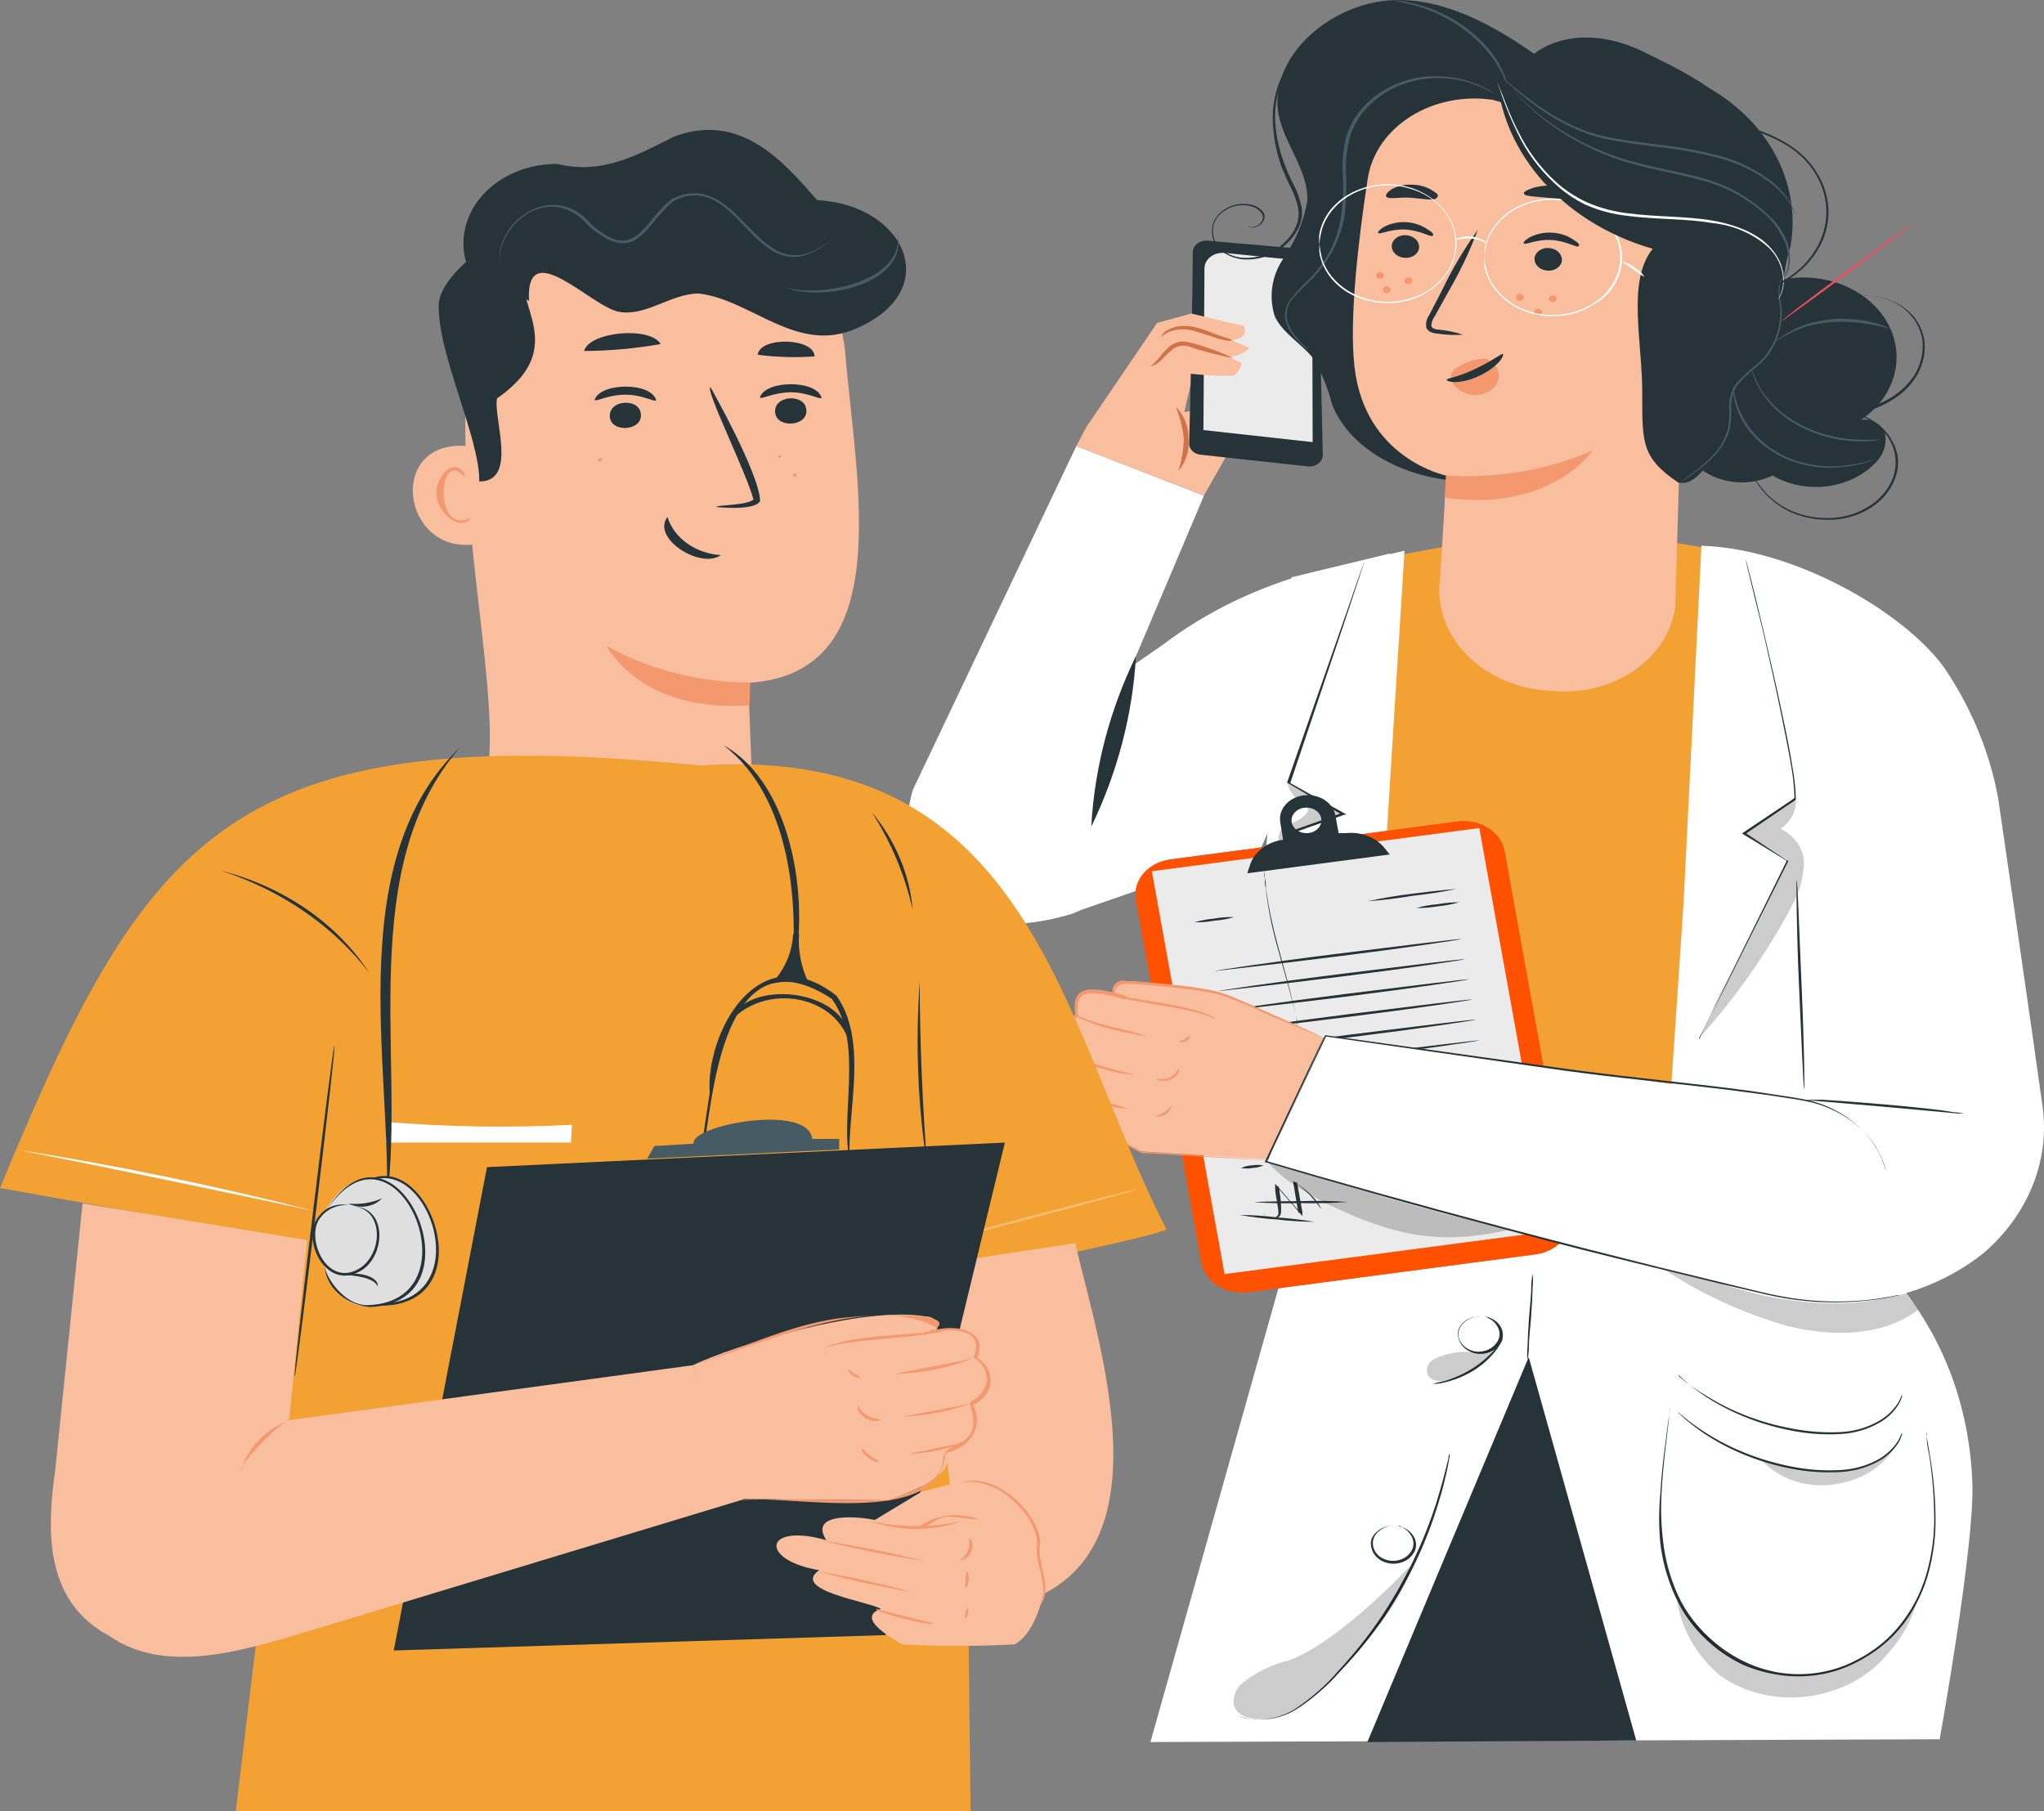 <svg xmlns="http://www.w3.org/2000/svg" width="79" height="70" viewBox="0 0 79 70" fill="none"><rect x="0" y="0" width="79" height="70" fill="#808080" stroke="none"/><path d="M70.733 47.199C70.733 47.199 75.952 50.228 76.231 57.298C76.331 59.668 74.968 67.221 74.968 67.221L44.464 67.329L50.654 45.38L59.769 45.216L70.733 47.199Z" fill="white"></path><path d="M59.084 52.45L63.24 67.267L52.848 67.329L59.084 52.45Z" fill="#263339"></path><path d="M59.237 49.239C59.203 49.399 59.186 49.56 59.184 49.722C59.184 50.052 59.131 50.45 59.098 50.899C59.064 51.348 59.044 51.768 59.038 52.069C59.02 52.232 59.02 52.395 59.038 52.558C59.072 52.397 59.09 52.233 59.091 52.069C59.091 51.745 59.144 51.348 59.177 50.899C59.211 50.45 59.231 50.029 59.237 49.728C59.255 49.566 59.255 49.402 59.237 49.239Z" fill="#263339"></path><path d="M57.356 50.876C57.356 50.876 57.422 50.876 57.535 50.95C57.688 51.026 57.809 51.141 57.881 51.28C57.938 51.377 57.964 51.485 57.957 51.594C57.95 51.702 57.91 51.808 57.841 51.899C57.761 52.015 57.644 52.108 57.504 52.169C57.364 52.229 57.206 52.254 57.05 52.24C56.893 52.217 56.747 52.156 56.629 52.064C56.512 51.972 56.427 51.854 56.385 51.723C56.356 51.613 56.36 51.498 56.397 51.39C56.435 51.281 56.504 51.183 56.598 51.103C56.72 50.994 56.877 50.917 57.05 50.882C57.169 50.882 57.243 50.882 57.243 50.882H57.189C57.141 50.874 57.091 50.874 57.043 50.882C56.892 50.906 56.75 50.964 56.633 51.049C56.517 51.135 56.429 51.246 56.378 51.37C56.335 51.495 56.335 51.627 56.378 51.751C56.42 51.894 56.508 52.023 56.633 52.124C56.758 52.224 56.914 52.292 57.083 52.319C57.256 52.34 57.432 52.317 57.59 52.252C57.747 52.187 57.878 52.084 57.967 51.956C58.05 51.848 58.092 51.721 58.087 51.592C58.086 51.479 58.054 51.368 57.994 51.268C57.909 51.124 57.771 51.009 57.602 50.939C57.559 50.916 57.511 50.901 57.462 50.893L57.356 50.876Z" fill="#263339"></path><path d="M54.031 58.963C54.031 58.963 54.098 58.963 54.211 59.037C54.359 59.117 54.477 59.231 54.55 59.367C54.608 59.465 54.635 59.574 54.629 59.683C54.624 59.793 54.585 59.899 54.517 59.992C54.438 60.109 54.32 60.203 54.178 60.261C54.036 60.319 53.877 60.339 53.721 60.318C53.565 60.297 53.42 60.236 53.306 60.144C53.192 60.051 53.113 59.931 53.081 59.799C53.05 59.693 53.051 59.581 53.085 59.476C53.118 59.37 53.183 59.274 53.273 59.196C53.392 59.085 53.547 59.008 53.719 58.975C53.845 58.975 53.918 58.975 53.918 58.975H53.865C53.814 58.969 53.763 58.969 53.712 58.975C53.527 58.999 53.357 59.075 53.227 59.191C53.131 59.267 53.058 59.363 53.014 59.469C52.971 59.593 52.971 59.726 53.014 59.85C53.05 59.996 53.137 60.13 53.264 60.233C53.391 60.337 53.552 60.404 53.725 60.428C53.898 60.451 54.075 60.429 54.233 60.364C54.391 60.3 54.523 60.196 54.61 60.066C54.694 59.956 54.735 59.827 54.73 59.696C54.728 59.586 54.696 59.477 54.636 59.378C54.55 59.234 54.413 59.117 54.244 59.043L54.105 59.003L54.031 58.963Z" fill="#263339"></path><path d="M64.829 53.087C64.848 53.112 64.87 53.135 64.895 53.155L65.095 53.348C65.356 53.569 65.631 53.778 65.919 53.973C66.886 54.603 67.999 55.048 69.184 55.28C69.836 55.416 70.509 55.464 71.178 55.422C71.73 55.386 72.258 55.221 72.707 54.945C73.01 54.76 73.253 54.511 73.412 54.223C73.452 54.146 73.485 54.066 73.512 53.985C73.512 53.928 73.512 53.894 73.512 53.894C73.472 54.003 73.423 54.109 73.366 54.212C73.194 54.485 72.95 54.72 72.654 54.9C72.213 55.162 71.695 55.318 71.158 55.348C70.499 55.381 69.839 55.331 69.197 55.201C68.023 54.979 66.916 54.551 65.946 53.945C65.655 53.768 65.375 53.579 65.108 53.377L64.895 53.195C64.884 53.155 64.861 53.117 64.829 53.087Z" fill="#263339"></path><path d="M64.829 54.553C64.847 54.581 64.869 54.606 64.895 54.627L65.095 54.815C65.354 55.038 65.629 55.246 65.919 55.44C66.885 56.071 67.999 56.519 69.184 56.752C69.836 56.886 70.509 56.932 71.178 56.889C71.728 56.852 72.256 56.689 72.707 56.417C73.007 56.229 73.249 55.981 73.412 55.696C73.452 55.616 73.485 55.535 73.512 55.451C73.512 55.394 73.512 55.366 73.512 55.366C73.471 55.473 73.422 55.577 73.366 55.678C73.192 55.952 72.949 56.189 72.654 56.372C72.21 56.63 71.694 56.783 71.158 56.815C70.5 56.853 69.838 56.805 69.197 56.673C68.025 56.439 66.921 56.004 65.952 55.394C65.58 55.156 65.287 54.94 65.115 54.792L64.902 54.616L64.829 54.553Z" fill="#263339"></path><path d="M64.549 54.11C64.549 54.11 64.549 54.11 64.549 54.172V54.36C64.549 54.53 64.496 54.769 64.456 55.082C64.383 55.707 64.237 56.605 64.171 57.73C64.113 58.343 64.111 58.958 64.164 59.571C64.238 60.275 64.424 60.967 64.716 61.629C65.035 62.375 65.546 63.051 66.212 63.606C66.56 63.895 66.951 64.143 67.375 64.345C67.829 64.54 68.316 64.675 68.818 64.743C69.802 64.879 70.81 64.718 71.67 64.288C72.47 63.899 73.144 63.347 73.632 62.68C74.066 62.075 74.378 61.413 74.556 60.719C74.713 60.12 74.797 59.509 74.808 58.895C74.814 58.007 74.741 57.12 74.589 56.241C74.536 55.934 74.496 55.673 74.463 55.525C74.429 55.377 74.463 55.383 74.463 55.337C74.463 55.292 74.463 55.275 74.463 55.275C74.461 55.296 74.461 55.317 74.463 55.337C74.463 55.383 74.463 55.445 74.463 55.525C74.463 55.696 74.496 55.934 74.562 56.241C74.699 57.119 74.763 58.004 74.755 58.889C74.74 59.502 74.651 60.111 74.489 60.708C74.311 61.39 74.001 62.041 73.572 62.635C73.091 63.292 72.426 63.837 71.637 64.22C70.796 64.638 69.811 64.793 68.851 64.658C68.367 64.585 67.9 64.445 67.468 64.243C67.051 64.047 66.667 63.804 66.325 63.521C65.664 62.985 65.153 62.328 64.829 61.6C64.539 60.944 64.354 60.258 64.277 59.56C64.205 58.952 64.185 58.34 64.217 57.73C64.277 56.593 64.41 55.707 64.476 55.082C64.51 54.769 64.536 54.513 64.549 54.366C64.549 54.286 64.549 54.224 64.549 54.178C64.551 54.155 64.551 54.133 64.549 54.11Z" fill="#263339"></path><g opacity="0.2"><path d="M74.09 61.902C73.893 62.615 73.521 63.285 73 63.868C72.431 64.592 71.596 65.134 70.626 65.408C69.933 65.612 69.191 65.66 68.469 65.55C67.748 65.44 67.072 65.174 66.504 64.777C65.584 64.006 64.994 62.994 64.829 61.902C65.299 62.552 65.842 63.161 66.451 63.72C67.077 64.214 67.846 64.555 68.678 64.709C69.839 64.833 71.015 64.608 72.003 64.073C72.94 63.561 73.512 62.646 74.09 61.902Z" fill="#000100"></path></g><g opacity="0.2"><path d="M73.306 55.798C73.097 56.197 72.778 56.548 72.377 56.819C71.975 57.09 71.502 57.274 70.999 57.355C70.465 57.449 69.91 57.413 69.398 57.253C68.886 57.092 68.436 56.813 68.1 56.446C70.281 57.105 72.455 57.116 73.306 55.809" fill="#000100"></path></g><path d="M55.374 53.485C55.374 53.485 55.421 53.485 55.514 53.485C55.641 53.473 55.765 53.45 55.886 53.416C56.292 53.315 56.673 53.151 57.01 52.934C57.347 52.714 57.635 52.444 57.861 52.138C57.926 52.045 57.984 51.948 58.034 51.848C58.074 51.78 58.087 51.74 58.081 51.734C58.074 51.729 57.981 51.882 57.801 52.11C57.565 52.398 57.278 52.652 56.95 52.865C56.62 53.078 56.255 53.246 55.867 53.365C55.7 53.398 55.536 53.437 55.374 53.485Z" fill="#263339"></path><g opacity="0.2"><path d="M57.907 51.831C57.748 52.178 57.501 52.491 57.183 52.748C56.866 53.004 56.487 53.197 56.072 53.314C55.926 53.361 55.77 53.38 55.614 53.371C55.534 53.368 55.456 53.349 55.386 53.317C55.316 53.284 55.255 53.239 55.208 53.183C55.145 53.071 55.133 52.943 55.172 52.823C55.211 52.703 55.299 52.599 55.421 52.53C55.672 52.402 55.95 52.317 56.239 52.28C56.824 52.166 57.356 52.416 57.841 51.996" fill="#000100"></path></g><g opacity="0.2"><path d="M74.137 50.62C72.761 51.671 70.813 51.671 69.091 51.251C67.379 50.76 65.777 50.026 64.35 49.08C65.966 49.353 67.342 49.984 68.971 50.217C70.534 50.462 72.144 50.384 73.665 49.989" fill="#000100"></path></g><path d="M47.895 66.323L48.001 66.369C48.144 66.417 48.294 66.447 48.447 66.46C49.015 66.499 49.581 66.368 50.049 66.09C50.719 65.668 51.311 65.163 51.804 64.59C52.442 63.922 53.018 63.214 53.526 62.47C54.437 61.095 55.133 59.624 55.594 58.094C55.773 57.526 55.886 57.025 55.953 56.696L56.026 56.309C56.026 56.224 56.026 56.173 56.026 56.173C56.005 56.216 55.991 56.262 55.986 56.309C55.986 56.4 55.933 56.525 55.9 56.69C55.82 57.02 55.694 57.497 55.514 58.077C55.029 59.595 54.328 61.057 53.426 62.43C52.926 63.18 52.359 63.896 51.731 64.573C51.245 65.143 50.665 65.65 50.009 66.079C49.553 66.352 49.003 66.488 48.447 66.465C48.257 66.437 48.071 66.39 47.895 66.323Z" fill="#263339"></path><g opacity="0.2"><path d="M54.49 60.538C54.49 60.538 51.784 63.447 49.836 64.163C49.137 64.335 48.498 64.651 47.975 65.083C47.861 65.195 47.778 65.325 47.728 65.466C47.679 65.607 47.665 65.756 47.689 65.902C47.698 65.937 47.711 65.971 47.729 66.004C48.014 66.623 49.377 66.532 50.002 66.14C50.275 65.975 50.115 66.083 50.335 65.941C50.933 65.532 54.324 62.18 54.49 60.538Z" fill="#000100"></path></g><path d="M66.438 21.267L64.709 20.971L56.166 21.062L51.824 21.875L50.169 42.596L69.363 43.363L66.438 21.267Z" fill="#F4A133"></path><path d="M54.011 41.636L53.599 32.213L54.284 21.284L49.916 22.313L49.125 30.644L48.859 33.662L54.011 41.636Z" fill="white"></path><path d="M51.299 40.101L64.596 41.942L65.068 34.935L65.76 21.091C69.609 21.221 73.997 23.932 75.314 26.063C76.283 27.564 76.933 29.2 77.235 30.894C77.694 34.037 78.478 39.419 78.944 42.761C79.085 43.781 78.959 44.816 78.573 45.789C78.188 46.762 77.554 47.65 76.716 48.387C75.715 49.205 74.491 49.798 73.156 50.113C71.821 50.429 70.415 50.457 69.064 50.194L48.872 45.324L51.299 40.101Z" fill="white"></path><path d="M37.755 29.905L41.08 35.412L48.746 32.758L53.726 21.392L50.72 22.119C48.59 22.692 46.626 23.643 44.956 24.91L37.755 29.905Z" fill="white"></path><path d="M47.323 11.804C47.143 11.804 44.723 12.48 44.723 12.48L41.991 16.497L41.598 17.242L46.532 19.151L48.101 16.384L49.637 15.247C49.357 15.113 49.039 15.048 48.719 15.059C48.398 15.07 48.088 15.157 47.822 15.31C47.195 15.631 46.498 15.84 45.774 15.924L46.126 14.401L47.901 13.861L47.323 11.804Z" fill="#F8BE9D"></path><path d="M46.684 9.303C46.611 9.296 46.537 9.302 46.467 9.321C46.396 9.34 46.331 9.372 46.276 9.414C46.221 9.455 46.177 9.507 46.146 9.564C46.116 9.621 46.1 9.684 46.099 9.747C46.099 11.258 46 15.811 45.96 17.135C45.956 17.242 45.998 17.346 46.08 17.427C46.161 17.508 46.275 17.56 46.399 17.573L50.554 18.027C50.626 18.034 50.699 18.027 50.767 18.008C50.836 17.989 50.899 17.958 50.953 17.916C51.007 17.875 51.05 17.825 51.08 17.769C51.11 17.712 51.125 17.651 51.126 17.59L50.953 10.071C50.95 9.961 50.901 9.856 50.814 9.775C50.727 9.695 50.608 9.644 50.481 9.633L46.684 9.303Z" fill="#263339"></path><path d="M50.734 17.088L46.512 16.622L46.552 10.372C46.552 10.287 46.573 10.203 46.614 10.126C46.654 10.049 46.714 9.98 46.788 9.924C46.862 9.867 46.949 9.825 47.044 9.799C47.138 9.774 47.238 9.766 47.336 9.775L50.714 10.116L50.734 17.088Z" fill="#ECEBEB"></path><path d="M45.993 13.083L47.988 14.032C47.988 14.032 47.901 14.458 47.629 14.526C47.026 14.531 46.424 14.497 45.827 14.424L45.993 13.083Z" fill="#F8BE9D"></path><path d="M46.06 12.122L48.087 12.605C48.087 12.605 48.307 13.122 47.575 13.134L48.28 13.446C48.28 13.446 48.167 13.708 47.369 13.833C46.572 13.958 45.641 13.105 45.641 13.105L46.06 12.122Z" fill="#F8BE9D"></path><path d="M44.471 14.162C44.471 14.162 44.697 14.117 44.916 13.884C45.037 13.755 45.166 13.632 45.302 13.515C45.379 13.45 45.475 13.403 45.58 13.379C45.685 13.355 45.795 13.355 45.9 13.378C46.475 13.572 47.066 13.728 47.669 13.844C47.119 13.583 46.537 13.375 45.933 13.225C45.798 13.194 45.656 13.194 45.521 13.225C45.399 13.26 45.287 13.318 45.195 13.395C45.055 13.522 44.928 13.659 44.816 13.805C44.712 13.931 44.596 14.05 44.471 14.162Z" fill="#D07348"></path><path d="M45.547 18.203C45.849 17.835 45.985 17.388 45.933 16.942C45.943 16.494 45.769 16.058 45.441 15.709C45.601 16.11 45.706 16.525 45.754 16.947C45.743 17.371 45.674 17.793 45.547 18.203Z" fill="#D07348"></path><path d="M44.883 13.027C44.883 13.027 44.989 12.907 45.222 12.81C45.54 12.701 45.895 12.701 46.212 12.81C46.598 12.913 46.944 13.061 47.217 13.118C47.359 13.169 47.517 13.183 47.669 13.158C47.535 13.101 47.398 13.054 47.256 13.015C47.004 12.936 46.678 12.771 46.259 12.662C46.062 12.608 45.854 12.587 45.647 12.6C45.475 12.612 45.309 12.659 45.162 12.736C44.936 12.827 44.883 13.027 44.883 13.027Z" fill="#D07348"></path><path d="M41.598 17.243L35.282 30.525C35.282 30.525 34.085 34.139 37.277 35.503C40.468 36.867 42.655 28.24 43.101 27.234C43.546 26.228 46.532 19.158 46.532 19.158L41.598 17.243Z" fill="white"></path><path d="M37.762 35.633C38.875 35.789 40.015 35.713 41.086 35.412C43.307 34.917 41.386 33.44 41.386 33.44L40.262 33.196L39.138 33.764L37.762 35.633Z" fill="white"></path><path d="M52.695 39.976V39.936L52.655 39.823C52.622 39.715 52.569 39.572 52.502 39.385C52.356 38.998 52.156 38.447 51.897 37.754C51.379 36.367 50.654 34.429 49.816 32.201V32.247L51.97 31.485H52.05L51.977 31.445L51.478 31.167L49.856 30.258V30.303C50.68 27.854 51.405 25.694 51.93 24.143C52.183 23.37 52.389 22.75 52.535 22.318L52.695 21.824L52.735 21.693C52.736 21.68 52.736 21.667 52.735 21.653V21.693L52.688 21.818L52.515 22.307C52.362 22.739 52.15 23.358 51.884 24.125L49.743 30.252L51.385 31.212L51.884 31.491V31.417L49.736 32.179H49.696V32.213C50.541 34.435 51.279 36.373 51.811 37.76L52.436 39.379L52.608 39.811L52.655 39.925C52.655 39.925 52.688 39.976 52.695 39.976Z" fill="#263339"></path><g opacity="0.2"><path d="M49.756 30.286C49.863 30.626 50.097 30.927 50.421 31.144C50.674 31.269 50.528 31.434 50.322 31.604C50.115 31.775 49.657 31.872 49.484 32.122C49.426 32.25 49.401 32.387 49.41 32.524C49.419 32.661 49.462 32.795 49.537 32.917C50.452 35.414 51.562 37.856 52.861 40.226L49.756 32.212L51.91 31.451L49.756 30.286Z" fill="#000100"></path></g><path d="M65.666 40.169C65.666 40.169 65.666 40.169 65.666 40.135L65.713 40.039C65.766 39.948 65.833 39.817 65.912 39.658C66.085 39.317 66.331 38.828 66.644 38.22C67.255 36.987 68.12 35.265 69.124 33.264H69.09L67.435 32.179V32.247L68.559 31.485L69.057 31.144L69.303 30.98L69.363 30.94L69.403 30.911C69.407 30.896 69.407 30.881 69.403 30.866C69.409 30.819 69.409 30.771 69.403 30.724C69.387 30.373 69.347 30.024 69.283 29.678C69.177 28.996 69.044 28.348 68.911 27.723C68.652 26.484 68.392 25.37 68.173 24.438C67.954 23.506 67.767 22.733 67.634 22.227C67.568 21.972 67.521 21.773 67.481 21.659C67.465 21.609 67.451 21.557 67.442 21.506V21.449C67.44 21.468 67.44 21.487 67.442 21.506L67.475 21.665L67.614 22.261L68.153 24.45C68.366 25.387 68.618 26.501 68.871 27.74C68.997 28.36 69.13 29.013 69.243 29.689C69.302 30.032 69.338 30.378 69.35 30.724C69.357 30.763 69.357 30.803 69.35 30.843C69.35 30.843 69.297 30.889 69.257 30.917L69.011 31.082L68.512 31.417L67.375 32.179L67.329 32.213L67.382 32.247L69.077 33.281V33.23C68.087 35.236 67.236 36.964 66.63 38.203L65.926 39.646C65.846 39.811 65.786 39.942 65.74 40.033L65.693 40.135C65.686 40.147 65.677 40.159 65.666 40.169Z" fill="#263339"></path><path d="M48.263 49.941L59.341 48.48C60.216 48.365 60.816 47.665 60.681 46.918L58.15 32.898C58.016 32.151 57.197 31.638 56.322 31.753L45.244 33.215C44.369 33.33 43.77 34.029 43.905 34.777L46.435 48.796C46.57 49.544 47.388 50.057 48.263 49.941Z" fill="#EA505B"></path><path d="M48.263 49.941L59.341 48.48C60.216 48.365 60.816 47.665 60.681 46.918L58.15 32.898C58.016 32.151 57.197 31.638 56.322 31.753L45.244 33.215C44.369 33.33 43.77 34.029 43.905 34.777L46.435 48.796C46.57 49.544 47.388 50.057 48.263 49.941Z" fill="#FF5100"></path><path d="M47.329 49.243L59.985 47.574L57.175 32.004L44.519 33.673L47.329 49.243Z" fill="#ECEBEB"></path><path d="M48.207 33.752L53.712 33.025L53.506 32.769C53.342 32.566 53.116 32.405 52.852 32.305C52.588 32.205 52.297 32.169 52.01 32.201H51.738L51.611 31.513C51.567 31.272 51.413 31.055 51.182 30.91C50.952 30.766 50.664 30.705 50.381 30.741C50.099 30.778 49.846 30.91 49.678 31.107C49.51 31.305 49.44 31.551 49.484 31.792L49.59 32.457C49.302 32.494 49.032 32.6 48.81 32.761C48.588 32.923 48.423 33.134 48.334 33.371L48.207 33.752ZM49.922 31.78C49.906 31.684 49.922 31.585 49.971 31.497C50.02 31.409 50.097 31.335 50.195 31.284C50.293 31.234 50.406 31.209 50.52 31.213C50.633 31.218 50.743 31.25 50.836 31.308C50.928 31.365 50.998 31.445 51.037 31.536C51.077 31.628 51.084 31.727 51.057 31.822C51.031 31.917 50.972 32.003 50.888 32.069C50.805 32.136 50.7 32.179 50.587 32.195C50.435 32.215 50.28 32.182 50.155 32.105C50.031 32.027 49.947 31.91 49.922 31.78Z" fill="#263339"></path><path d="M52.861 34.832C53.444 34.79 54.023 34.719 54.596 34.622C55.171 34.561 55.742 34.472 56.305 34.355C56.305 34.355 55.534 34.417 54.583 34.542C54.003 34.612 53.428 34.709 52.861 34.832Z" fill="#263339"></path><path d="M54.743 35.095C55.024 35.098 55.305 35.075 55.58 35.027C55.859 35.001 56.133 34.949 56.398 34.872C56.117 34.873 55.836 34.898 55.56 34.947C55.282 34.969 55.008 35.018 54.743 35.095Z" fill="#263339"></path><path d="M46.931 37.532C46.931 37.532 49.078 37.293 51.711 36.963C54.344 36.634 56.485 36.316 56.478 36.293C56.471 36.27 54.337 36.532 51.698 36.861C49.058 37.191 46.931 37.515 46.931 37.532Z" fill="#263339"></path><path d="M47.07 38.31C47.07 38.31 49.218 38.072 51.857 37.742C54.497 37.413 56.624 37.094 56.624 37.072C56.624 37.049 54.477 37.31 51.837 37.64C49.198 37.969 47.07 38.288 47.07 38.31Z" fill="#263339"></path><path d="M47.216 39.089C47.216 39.089 49.357 38.85 51.997 38.521C54.636 38.191 56.764 37.873 56.764 37.85C56.764 37.828 54.616 38.089 51.977 38.419C49.337 38.748 47.21 39.066 47.216 39.089Z" fill="#263339"></path><path d="M47.356 39.867C47.356 39.867 49.497 39.629 52.137 39.299C54.776 38.97 56.904 38.651 56.904 38.629C56.904 38.606 54.756 38.867 52.123 39.197C49.49 39.527 47.35 39.845 47.356 39.867Z" fill="#263339"></path><path d="M47.496 40.646C47.496 40.646 49.637 40.408 52.276 40.078C54.916 39.749 57.05 39.43 57.043 39.408C57.037 39.385 54.896 39.646 52.263 39.976C49.63 40.305 47.489 40.624 47.496 40.646Z" fill="#263339"></path><path d="M47.635 41.442C47.635 41.442 49.783 41.203 52.416 40.874C55.049 40.544 57.19 40.226 57.183 40.209C57.176 40.192 55.042 40.447 52.403 40.777C49.763 41.107 47.629 41.402 47.635 41.442Z" fill="#263339"></path><path d="M52.535 41.499C52.599 41.505 52.664 41.505 52.728 41.499L53.24 41.448L54.929 41.237C55.594 41.147 56.185 41.067 56.618 40.999L57.123 40.919C57.186 40.911 57.249 40.898 57.309 40.879H57.123L56.604 40.931L54.916 41.141C54.251 41.232 53.659 41.311 53.227 41.379L52.721 41.459C52.657 41.464 52.594 41.477 52.535 41.499Z" fill="#263339"></path><path d="M46.166 35.646C46.425 35.652 46.684 35.631 46.937 35.583C47.196 35.566 47.451 35.52 47.695 35.446C47.436 35.436 47.177 35.455 46.924 35.503C46.666 35.525 46.411 35.573 46.166 35.646Z" fill="#263339"></path><path d="M55.015 42.909C55.433 42.894 55.849 42.852 56.259 42.784C56.683 42.742 57.103 42.674 57.515 42.579C57.096 42.593 56.678 42.635 56.265 42.704C55.843 42.744 55.425 42.812 55.015 42.909Z" fill="#263339"></path><path d="M55.055 43.625C55.482 43.61 55.906 43.569 56.325 43.5C56.749 43.458 57.169 43.389 57.582 43.295C57.155 43.309 56.731 43.351 56.312 43.42C55.888 43.462 55.468 43.53 55.055 43.625Z" fill="#263339"></path><path d="M47.802 43.75C48.004 43.767 48.209 43.755 48.407 43.716C48.611 43.706 48.811 43.665 48.998 43.596C48.795 43.585 48.592 43.598 48.393 43.636C48.191 43.648 47.991 43.686 47.802 43.75Z" fill="#263339"></path><path d="M47.875 44.393C48.078 44.407 48.282 44.394 48.48 44.353C48.684 44.342 48.884 44.302 49.071 44.233C48.868 44.218 48.664 44.231 48.466 44.273C48.263 44.286 48.064 44.327 47.875 44.393Z" fill="#263339"></path><path d="M56.352 44.216C56.548 44.231 56.745 44.22 56.937 44.182C57.133 44.167 57.326 44.127 57.509 44.062C57.31 44.047 57.111 44.059 56.917 44.096C56.722 44.11 56.531 44.15 56.352 44.216Z" fill="#263339"></path><path d="M47.968 45.142C48.113 45.167 48.262 45.167 48.407 45.142C48.555 45.135 48.701 45.1 48.832 45.04C48.687 45.018 48.538 45.018 48.393 45.04C48.244 45.047 48.099 45.082 47.968 45.142Z" fill="#263339"></path><path d="M57.888 45.727C57.815 45.72 57.741 45.72 57.668 45.727H57.057L54.856 45.812V45.852C54.907 46.054 55.042 46.233 55.235 46.358C55.337 46.427 55.455 46.476 55.582 46.5C55.708 46.525 55.84 46.525 55.966 46.5C56.102 46.474 56.228 46.42 56.334 46.343C56.439 46.266 56.521 46.167 56.571 46.057C56.617 45.937 56.62 45.808 56.58 45.686C56.539 45.565 56.458 45.456 56.345 45.375C56.264 45.312 56.166 45.267 56.059 45.244H55.973H55.886C55.866 45.247 55.847 45.255 55.831 45.266C55.815 45.276 55.802 45.291 55.793 45.307C55.784 45.334 55.784 45.364 55.793 45.392C55.818 45.567 55.886 45.735 55.993 45.886C56.096 46.031 56.234 46.155 56.398 46.25C56.554 46.353 56.747 46.408 56.944 46.403C57.039 46.4 57.132 46.373 57.21 46.326C57.288 46.278 57.348 46.212 57.382 46.136C57.442 45.995 57.442 45.84 57.382 45.699C57.277 45.455 57.101 45.238 56.87 45.068L56.851 45.017V45.079C56.825 45.297 56.874 45.516 56.99 45.71C57.082 45.853 57.206 45.978 57.356 46.079C57.451 46.141 57.557 46.191 57.668 46.227C57.748 46.227 57.788 46.227 57.795 46.227C57.645 46.184 57.506 46.118 57.382 46.034C57.24 45.933 57.124 45.807 57.043 45.665C56.931 45.48 56.889 45.269 56.924 45.062H56.864C57.08 45.229 57.246 45.438 57.349 45.67C57.391 45.801 57.377 45.94 57.309 46.062C57.28 46.126 57.23 46.18 57.165 46.219C57.1 46.259 57.023 46.281 56.944 46.284C56.768 46.284 56.597 46.234 56.458 46.142C56.305 46.05 56.176 45.932 56.079 45.795C55.98 45.655 55.917 45.498 55.893 45.335C55.893 45.335 55.893 45.301 55.893 45.295C55.893 45.29 55.893 45.295 55.893 45.295C55.935 45.29 55.978 45.29 56.02 45.295C56.112 45.318 56.198 45.357 56.272 45.409C56.362 45.479 56.428 45.57 56.462 45.67C56.496 45.77 56.497 45.876 56.465 45.977C56.421 46.076 56.35 46.163 56.257 46.233C56.164 46.302 56.053 46.351 55.933 46.375C55.818 46.398 55.698 46.398 55.583 46.375C55.468 46.352 55.36 46.308 55.268 46.244C55.089 46.133 54.964 45.969 54.916 45.784L54.876 45.829L57.05 45.727L57.655 45.687L57.888 45.727Z" fill="#263339"></path><path d="M48.819 46.898C48.852 46.93 48.888 46.96 48.925 46.989C48.97 47.024 49.022 47.053 49.078 47.074C49.16 47.1 49.249 47.1 49.331 47.074C49.384 47.06 49.431 47.032 49.464 46.995C49.492 46.953 49.508 46.906 49.51 46.858C49.517 46.758 49.517 46.657 49.51 46.557C49.51 46.347 49.457 46.108 49.424 45.858H49.344L50.049 46.665L50.222 46.869L50.335 47V46.835C50.262 46.421 50.189 46.029 50.129 45.699H50.062C50.349 45.904 50.601 46.141 50.814 46.404C50.973 46.597 51.046 46.71 51.053 46.71C51.06 46.71 51.053 46.676 51.013 46.619C50.973 46.563 50.927 46.483 50.853 46.381C50.633 46.123 50.369 45.895 50.069 45.705L49.989 45.642V45.733C50.049 46.08 50.109 46.472 50.182 46.869H50.268L50.089 46.671L49.384 45.864L49.284 45.75V45.886C49.284 46.142 49.351 46.375 49.377 46.585C49.397 46.681 49.409 46.778 49.411 46.875C49.413 46.912 49.402 46.949 49.38 46.98C49.357 47.011 49.324 47.036 49.284 47.051C49.221 47.067 49.153 47.069 49.088 47.057C49.023 47.045 48.963 47.02 48.912 46.983C48.872 46.921 48.826 46.892 48.819 46.898Z" fill="#263339"></path><path d="M48.5 46.466C49.097 46.506 49.696 46.518 50.295 46.5C50.896 46.514 51.497 46.499 52.097 46.455C51.497 46.415 50.896 46.403 50.295 46.421C49.304 46.426 48.5 46.449 48.5 46.466Z" fill="#263339"></path><path d="M47.915 46.955C48.388 47.042 48.868 47.101 49.351 47.131C49.831 47.19 50.315 47.22 50.8 47.222C50.325 47.144 49.846 47.087 49.364 47.052C48.884 46.993 48.4 46.961 47.915 46.955Z" fill="#263339"></path><g opacity="0.2"><path d="M69.396 30.814C69.431 31.043 69.396 31.275 69.295 31.488C69.194 31.701 69.029 31.888 68.818 32.031C69.096 32.167 69.327 32.364 69.486 32.602C69.645 32.839 69.726 33.109 69.722 33.383C69.701 33.932 69.549 34.472 69.277 34.969C68.332 36.772 67.145 38.475 65.74 40.044C65.74 40.044 66.351 38.629 66.531 38.299C67.322 36.81 68.027 35.316 68.825 33.827C68.911 33.662 69.07 33.213 69.07 33.213C69.07 33.213 69.07 33.213 68.831 33.076C68.386 32.77 67.415 32.212 67.415 32.212C67.415 32.212 69.41 30.866 69.41 30.814" fill="#000100"></path></g><path d="M69.43 34.014C69.43 34.014 69.43 35.821 69.529 38.055C69.629 40.288 69.702 42.096 69.729 42.096C69.755 42.096 69.729 40.282 69.629 38.055C69.529 35.827 69.483 34.014 69.43 34.014Z" fill="#263339"></path><g opacity="0.2"><path d="M58.446 47.506C55.647 48.148 53.945 47.778 51.398 46.585C50.879 46.325 50.379 46.036 49.903 45.721C49.542 45.467 49.22 45.175 48.945 44.852C52.216 45.92 54.929 46.727 58.313 47.534" fill="#000100"></path></g><path d="M50.155 39.776C50.152 39.69 50.141 39.605 50.122 39.52C50.122 39.355 50.055 39.122 49.989 38.833C49.863 38.264 49.643 37.469 49.404 36.599C49.195 35.85 49.035 35.091 48.925 34.327C48.925 34.184 48.925 34.048 48.885 33.934C48.845 33.821 48.885 33.719 48.885 33.639C48.892 33.554 48.892 33.468 48.885 33.383C48.88 33.468 48.88 33.554 48.885 33.639C48.885 33.719 48.885 33.821 48.885 33.94C48.885 34.059 48.885 34.19 48.919 34.332C49.008 35.098 49.159 35.857 49.371 36.605C49.61 37.48 49.843 38.264 49.982 38.833C50.055 39.122 50.115 39.355 50.148 39.514C50.141 39.602 50.143 39.689 50.155 39.776Z" fill="#263339"></path><path d="M67.129 4.586C66.73 3.524 64.662 2.563 63.526 2.006C61.83 1.171 60.261 1.341 59.29 2.08C57.515 0.824 55.235 -0.381 53.027 0.114C50.82 0.608 49.038 2.54 49.424 4.467C49.663 5.604 50.581 6.615 50.527 7.763C50.393 8.542 50.084 9.29 49.617 9.968C49.383 10.308 49.233 10.685 49.175 11.075C49.117 11.466 49.151 11.863 49.277 12.242C49.597 12.918 50.401 13.338 50.827 13.947C51.118 14.493 51.341 15.065 51.492 15.652C52.329 17.737 55.208 18.902 57.748 18.539C60.288 18.175 62.402 16.538 63.612 14.56C64.71 12.568 65.299 10.398 65.341 8.195" fill="#263339"></path><path d="M65.254 6.053L64.749 23.438C64.686 23.924 64.511 24.395 64.234 24.823C63.957 25.251 63.583 25.628 63.134 25.931C62.684 26.235 62.169 26.459 61.618 26.591C61.067 26.723 60.49 26.76 59.922 26.7C58.743 26.641 57.636 26.194 56.835 25.452C56.034 24.71 55.601 23.731 55.627 22.721C55.78 20.607 55.893 18.38 55.893 18.38C55.893 18.38 52.742 17.743 52.349 14.162C52.143 12.321 52.495 9.309 52.861 6.911C52.933 6.434 53.117 5.975 53.401 5.561C53.686 5.147 54.066 4.786 54.519 4.501C54.971 4.216 55.486 4.012 56.033 3.902C56.58 3.791 57.148 3.777 57.701 3.859" fill="#F8BE9D"></path><path d="M53.792 9.474C53.781 9.593 53.825 9.71 53.914 9.802C54.004 9.893 54.132 9.951 54.271 9.963C54.338 9.97 54.406 9.967 54.472 9.952C54.538 9.937 54.599 9.911 54.653 9.876C54.707 9.84 54.752 9.796 54.786 9.746C54.819 9.695 54.841 9.639 54.849 9.582C54.858 9.463 54.814 9.346 54.725 9.255C54.635 9.164 54.508 9.106 54.37 9.093C54.303 9.085 54.234 9.089 54.169 9.104C54.103 9.118 54.042 9.144 53.988 9.18C53.934 9.215 53.889 9.259 53.855 9.31C53.822 9.36 53.8 9.416 53.792 9.474Z" fill="#263339"></path><path d="M53.267 9.009C53.327 9.077 53.752 8.838 54.324 8.872C54.896 8.906 55.301 9.174 55.368 9.117C55.434 9.06 55.368 8.98 55.168 8.861C54.932 8.697 54.641 8.601 54.337 8.587C54.041 8.571 53.745 8.635 53.493 8.769C53.307 8.878 53.24 8.98 53.267 9.009Z" fill="#263339"></path><path d="M59.31 9.969C59.299 10.088 59.343 10.205 59.433 10.297C59.522 10.388 59.65 10.446 59.789 10.457C59.856 10.465 59.925 10.462 59.99 10.447C60.056 10.432 60.118 10.406 60.172 10.371C60.225 10.335 60.27 10.291 60.304 10.241C60.338 10.19 60.359 10.134 60.367 10.077C60.377 9.958 60.332 9.841 60.243 9.75C60.154 9.659 60.027 9.601 59.889 9.588C59.821 9.58 59.753 9.583 59.687 9.598C59.621 9.613 59.56 9.639 59.506 9.675C59.452 9.71 59.407 9.754 59.374 9.805C59.34 9.855 59.319 9.911 59.31 9.969Z" fill="#263339"></path><path d="M58.905 9.412C58.965 9.475 59.39 9.242 59.962 9.276C60.534 9.31 60.939 9.578 61.006 9.521C61.072 9.464 61.006 9.384 60.806 9.259C60.567 9.099 60.278 9.006 59.975 8.991C59.677 8.976 59.38 9.039 59.124 9.173C58.938 9.281 58.845 9.384 58.905 9.412Z" fill="#263339"></path><path d="M56.544 12.934C56.247 12.838 55.937 12.773 55.62 12.741C55.481 12.741 55.341 12.69 55.321 12.599C55.321 12.47 55.365 12.343 55.447 12.235L55.953 11.32C56.414 10.535 56.803 9.72 57.116 8.883C56.58 9.634 56.115 10.42 55.727 11.235L55.241 12.173C55.138 12.319 55.098 12.492 55.128 12.662C55.145 12.707 55.174 12.748 55.214 12.782C55.253 12.815 55.301 12.84 55.354 12.855C55.433 12.882 55.516 12.897 55.6 12.9C55.912 12.945 56.229 12.957 56.544 12.934Z" fill="#263339"></path><path d="M55.893 18.374C57.849 18.504 59.81 18.17 61.558 17.408C61.558 17.408 59.982 19.8 55.846 19.237L55.893 18.374Z" fill="#F3986F"></path><path d="M58.898 7.484C58.945 7.621 59.523 7.586 60.228 7.694C60.933 7.802 61.425 7.984 61.524 7.87C61.624 7.757 61.484 7.683 61.272 7.547C60.994 7.369 60.67 7.25 60.328 7.201C59.984 7.149 59.632 7.165 59.297 7.246C59.011 7.343 58.878 7.416 58.898 7.484Z" fill="#263339"></path><path d="M53.586 7.605C53.679 7.719 54.085 7.605 54.557 7.645C55.029 7.685 55.434 7.77 55.534 7.645C55.634 7.52 55.534 7.48 55.355 7.36C55.129 7.218 54.857 7.14 54.577 7.138C54.298 7.124 54.021 7.186 53.785 7.315C53.612 7.434 53.526 7.548 53.586 7.605Z" fill="#263339"></path><path d="M57.435 13.861C57.053 13.866 56.682 13.976 56.378 14.174C56.266 14.229 56.174 14.31 56.112 14.407C56.082 14.476 56.071 14.551 56.08 14.625C56.089 14.699 56.118 14.77 56.166 14.833C56.259 14.975 56.398 15.091 56.567 15.168C56.735 15.245 56.926 15.278 57.116 15.265C57.306 15.249 57.486 15.182 57.629 15.074C57.772 14.966 57.872 14.822 57.914 14.662C57.951 14.502 57.924 14.336 57.837 14.191C57.75 14.046 57.609 13.93 57.435 13.861Z" fill="#F3986F"></path><path d="M55.913 14.679C55.913 14.719 56.053 14.776 56.305 14.765C56.623 14.739 56.93 14.652 57.203 14.509C57.481 14.38 57.727 14.207 57.928 13.998C58.074 13.833 58.12 13.702 58.08 13.679C58.041 13.657 57.628 13.975 57.037 14.248C56.789 14.371 56.529 14.474 56.259 14.554C56.059 14.617 55.92 14.64 55.913 14.679Z" fill="#263339"></path><path d="M58.592 11.492C58.592 11.527 58.608 11.56 58.637 11.585C58.666 11.609 58.705 11.623 58.745 11.623C58.786 11.623 58.825 11.609 58.853 11.585C58.882 11.56 58.898 11.527 58.898 11.492C58.898 11.457 58.882 11.424 58.853 11.399C58.825 11.375 58.786 11.361 58.745 11.361C58.705 11.361 58.666 11.375 58.637 11.399C58.608 11.424 58.592 11.457 58.592 11.492Z" fill="#F3986F"></path><path d="M54.284 10.85C54.284 10.884 54.3 10.918 54.329 10.942C54.358 10.967 54.396 10.98 54.437 10.98C54.477 10.98 54.516 10.967 54.545 10.942C54.574 10.918 54.59 10.884 54.59 10.85C54.59 10.815 54.574 10.781 54.545 10.757C54.516 10.732 54.477 10.719 54.437 10.719C54.396 10.719 54.358 10.732 54.329 10.757C54.3 10.781 54.284 10.815 54.284 10.85Z" fill="#F3986F"></path><path d="M53.44 11.191C53.44 11.225 53.456 11.259 53.484 11.283C53.513 11.308 53.552 11.322 53.593 11.322C53.633 11.322 53.672 11.308 53.701 11.283C53.729 11.259 53.745 11.225 53.745 11.191C53.745 11.156 53.729 11.123 53.701 11.098C53.672 11.073 53.633 11.06 53.593 11.06C53.552 11.06 53.513 11.073 53.484 11.098C53.456 11.123 53.44 11.156 53.44 11.191Z" fill="#F3986F"></path><path d="M53.187 10.645C53.187 10.68 53.203 10.713 53.232 10.738C53.261 10.762 53.3 10.776 53.34 10.776C53.381 10.776 53.419 10.762 53.448 10.738C53.477 10.713 53.493 10.68 53.493 10.645C53.491 10.611 53.475 10.578 53.446 10.554C53.418 10.53 53.38 10.515 53.34 10.514C53.3 10.514 53.261 10.528 53.232 10.552C53.203 10.577 53.187 10.61 53.187 10.645Z" fill="#F3986F"></path><path d="M59.291 12.066C59.291 12.091 59.3 12.117 59.316 12.138C59.333 12.16 59.357 12.177 59.385 12.187C59.413 12.197 59.444 12.199 59.473 12.194C59.503 12.189 59.53 12.177 59.552 12.158C59.573 12.14 59.587 12.117 59.593 12.091C59.599 12.066 59.596 12.039 59.585 12.015C59.573 11.992 59.554 11.971 59.528 11.957C59.503 11.942 59.474 11.935 59.443 11.935C59.403 11.935 59.364 11.948 59.335 11.973C59.307 11.998 59.291 12.031 59.291 12.066Z" fill="#F3986F"></path><path d="M59.862 11.543C59.862 11.578 59.878 11.611 59.907 11.636C59.936 11.66 59.974 11.674 60.015 11.674C60.056 11.674 60.095 11.66 60.123 11.636C60.152 11.611 60.168 11.578 60.168 11.543C60.168 11.508 60.152 11.475 60.123 11.45C60.095 11.426 60.056 11.412 60.015 11.412C59.974 11.412 59.936 11.426 59.907 11.45C59.878 11.475 59.862 11.508 59.862 11.543Z" fill="#F3986F"></path><path d="M57.369 9.968C57.382 9.776 57.415 9.586 57.469 9.4C57.618 8.909 57.958 8.476 58.433 8.172C58.78 7.947 59.188 7.801 59.619 7.746C60.05 7.691 60.491 7.731 60.9 7.86C61.138 7.93 61.362 8.032 61.564 8.161C61.776 8.293 61.962 8.452 62.116 8.633C62.444 9.014 62.621 9.475 62.621 9.948C62.621 10.421 62.444 10.882 62.116 11.264C61.962 11.444 61.776 11.603 61.564 11.735C61.362 11.864 61.138 11.966 60.9 12.036C60.462 12.176 59.989 12.211 59.53 12.139C59.041 12.057 58.588 11.86 58.224 11.57C57.86 11.28 57.598 10.908 57.469 10.496C57.416 10.31 57.382 10.12 57.369 9.928C57.369 9.928 57.369 9.928 57.369 9.962V10.07C57.363 10.129 57.363 10.188 57.369 10.246C57.369 10.315 57.369 10.394 57.416 10.485C57.564 10.985 57.903 11.429 58.38 11.746C58.709 11.966 59.094 12.116 59.503 12.184C59.977 12.258 60.465 12.225 60.919 12.088C61.159 12.014 61.383 11.909 61.584 11.775C61.808 11.653 62.006 11.499 62.169 11.32C62.511 10.928 62.695 10.451 62.695 9.962C62.693 9.472 62.509 8.994 62.169 8.599C62.01 8.411 61.817 8.246 61.598 8.11C61.394 7.98 61.17 7.875 60.933 7.797C60.476 7.662 59.985 7.633 59.51 7.712C59.101 7.779 58.716 7.927 58.386 8.144C58.115 8.321 57.889 8.544 57.721 8.797C57.538 9.055 57.422 9.344 57.382 9.644C57.377 9.703 57.377 9.762 57.382 9.82V9.928C57.382 9.928 57.362 9.968 57.369 9.968Z" fill="white"></path><path d="M56.219 9.281C56.425 9.234 56.638 9.213 56.85 9.218C57.06 9.248 57.263 9.308 57.449 9.395C57.449 9.395 57.449 9.332 57.309 9.275C57.177 9.198 57.023 9.151 56.864 9.139C56.704 9.123 56.542 9.141 56.392 9.19C56.272 9.23 56.186 9.275 56.219 9.281Z" fill="white"></path><path d="M57.894 3.364C58.103 4.782 58.775 6.12 59.834 7.226C60.892 8.332 62.294 9.16 63.878 9.616C62.854 10.878 63.499 13.282 63.472 15.299C63.472 17.163 63.472 17.698 64.862 18.652C66.032 18.891 66.704 16.152 67.575 15.39C68.446 14.629 69.277 13.685 69.21 12.617C69.177 12.122 68.951 11.645 68.918 11.145C68.94 10.594 69.036 10.046 69.204 9.514C69.416 8.301 69.206 7.062 68.601 5.95C67.996 4.839 67.021 3.904 65.799 3.262C64.552 2.656 63.137 2.347 61.702 2.367C60.267 2.387 58.865 2.735 57.642 3.376" fill="#263339"></path><path d="M64.915 14.981C65.219 14.068 65.74 13.219 66.444 12.486L66.391 12.582C66.609 12.153 66.938 11.771 67.354 11.466C67.77 11.161 68.263 10.941 68.793 10.824C69.323 10.706 69.878 10.693 70.415 10.786C70.953 10.88 71.458 11.076 71.892 11.361C72.327 11.647 72.68 12.013 72.925 12.432C73.169 12.852 73.298 13.313 73.302 13.781C73.306 14.25 73.186 14.713 72.949 15.136C72.712 15.558 72.366 15.929 71.936 16.22C72.145 16.199 72.356 16.246 72.527 16.351C72.698 16.456 72.817 16.612 72.86 16.788C72.893 16.968 72.882 17.151 72.829 17.326C72.777 17.502 72.683 17.667 72.555 17.811C72.096 18.332 71.419 18.682 70.666 18.788C69.914 18.894 69.142 18.747 68.512 18.379C67.999 18.625 67.399 18.703 66.824 18.599C66.249 18.494 65.738 18.214 65.387 17.811C65.059 17.402 64.845 16.934 64.763 16.443C64.681 15.952 64.733 15.452 64.915 14.981Z" fill="#263339"></path><path d="M68.851 10.831C68.851 10.831 68.891 10.803 68.957 10.734C69.044 10.63 69.107 10.512 69.144 10.388C69.254 9.918 69.169 9.43 68.904 9.007C68.742 8.709 68.516 8.44 68.24 8.211C67.939 7.939 67.604 7.695 67.242 7.484C66.833 7.242 66.385 7.05 65.912 6.916C65.44 6.774 64.935 6.666 64.423 6.558C63.911 6.45 63.406 6.336 62.934 6.2C62.478 6.064 62.033 5.9 61.604 5.711C60.885 5.385 60.215 4.984 59.609 4.518C59.204 4.203 58.83 3.859 58.492 3.489L58.227 3.188C58.215 3.157 58.199 3.126 58.18 3.097L58.26 3.211C58.32 3.285 58.4 3.393 58.519 3.529C58.847 3.905 59.215 4.255 59.616 4.575C60.218 5.051 60.888 5.46 61.611 5.791C62.038 5.988 62.482 6.155 62.941 6.291C63.413 6.433 63.918 6.541 64.43 6.654C64.942 6.768 65.447 6.87 65.919 7.007C66.37 7.138 66.8 7.32 67.196 7.547C67.552 7.755 67.884 7.993 68.186 8.257C68.451 8.486 68.665 8.753 68.818 9.047C69.085 9.456 69.178 9.932 69.084 10.393C69.04 10.551 68.961 10.699 68.851 10.831Z" fill="#465B64"></path><path d="M58.18 3.097C58.206 3.129 58.235 3.16 58.267 3.188C58.326 3.245 58.413 3.33 58.532 3.433C58.864 3.726 59.218 4.001 59.59 4.257C60.14 4.643 60.754 4.959 61.411 5.194C61.804 5.319 62.209 5.412 62.621 5.473C63.047 5.546 63.492 5.603 63.951 5.666C64.808 5.751 65.653 5.904 66.478 6.12C67.148 6.305 67.771 6.599 68.313 6.984C68.675 7.242 68.977 7.556 69.204 7.91C69.27 8.041 69.323 8.143 69.356 8.217C69.368 8.252 69.383 8.287 69.403 8.319C69.403 8.319 69.403 8.285 69.37 8.211C69.336 8.104 69.291 8 69.237 7.899C69.026 7.526 68.728 7.196 68.359 6.927C67.819 6.531 67.193 6.228 66.517 6.035C65.686 5.818 64.834 5.664 63.971 5.575C63.519 5.512 63.074 5.456 62.641 5.387C62.232 5.326 61.829 5.235 61.438 5.115C60.788 4.883 60.179 4.575 59.63 4.2C59.257 3.949 58.899 3.681 58.559 3.399L58.28 3.166L58.18 3.097Z" fill="#465B64"></path><path d="M53.526 1.2031e-05C53.526 1.2031e-05 53.885 1.20064e-05 54.437 0.153C54.588 0.185 54.737 0.225 54.882 0.273C55.052 0.326 55.219 0.386 55.381 0.455C55.748 0.613 56.096 0.804 56.418 1.023C56.737 1.243 57.029 1.49 57.289 1.762C57.402 1.892 57.515 2.012 57.602 2.137C57.692 2.246 57.774 2.36 57.848 2.477C58.114 2.909 58.207 3.21 58.227 3.205C58.223 3.129 58.207 3.055 58.18 2.983C58.151 2.902 58.118 2.823 58.08 2.745C58.034 2.654 57.987 2.551 57.921 2.438C57.854 2.324 57.781 2.21 57.688 2.085C57.591 1.953 57.485 1.826 57.369 1.705C57.109 1.426 56.815 1.173 56.491 0.949C56.163 0.726 55.806 0.536 55.428 0.381C55.263 0.313 55.095 0.254 54.922 0.205C54.775 0.159 54.623 0.121 54.47 0.091C54.343 0.064 54.214 0.044 54.084 0.028C53.987 0.019 53.889 0.019 53.792 0.028C53.705 0.009 53.616 -0 53.526 1.2031e-05Z" fill="#465B64"></path><path d="M50.581 13.532L50.548 13.503L50.461 13.418C50.388 13.338 50.268 13.225 50.142 13.071C49.975 12.888 49.849 12.68 49.77 12.457C49.725 12.321 49.714 12.178 49.736 12.037C49.762 11.878 49.826 11.725 49.923 11.588C50.176 11.296 50.449 11.017 50.74 10.752C51.41 10.039 51.837 9.182 51.977 8.275C52.036 7.767 52.052 7.256 52.024 6.746C51.996 6.234 52.054 5.721 52.196 5.223C52.347 4.77 52.621 4.353 52.994 4.007C53.328 3.692 53.736 3.44 54.191 3.268C54.588 3.118 55.014 3.033 55.448 3.018C56.073 3.003 56.692 3.122 57.249 3.364C57.401 3.432 57.548 3.508 57.688 3.592L57.801 3.66C57.633 3.522 57.443 3.405 57.236 3.313C56.669 3.058 56.035 2.931 55.395 2.944C54.952 2.954 54.517 3.037 54.111 3.188C53.619 3.372 53.181 3.645 52.827 3.99C52.473 4.335 52.212 4.742 52.063 5.183C51.92 5.681 51.864 6.194 51.897 6.706C51.926 7.212 51.91 7.719 51.851 8.223C51.797 8.702 51.66 9.172 51.445 9.616C51.246 10.008 50.989 10.376 50.681 10.713C50.38 10.985 50.106 11.277 49.863 11.588C49.765 11.734 49.7 11.894 49.67 12.06C49.654 12.207 49.672 12.356 49.723 12.497C49.804 12.723 49.935 12.933 50.109 13.117C50.248 13.27 50.368 13.378 50.448 13.452L50.541 13.532C50.541 13.532 50.574 13.537 50.581 13.532Z" fill="#465B64"></path><path d="M51 9.411C51 9.411 51 9.212 51.099 8.843C51.253 8.352 51.595 7.92 52.07 7.615C52.394 7.408 52.769 7.266 53.167 7.201C53.626 7.128 54.099 7.164 54.537 7.303C54.775 7.373 55 7.475 55.202 7.604C55.526 7.812 55.79 8.081 55.972 8.391C56.154 8.7 56.25 9.042 56.252 9.388C56.266 9.879 56.085 10.36 55.74 10.752C55.588 10.932 55.404 11.091 55.195 11.224C54.993 11.353 54.769 11.454 54.53 11.525C54.093 11.664 53.619 11.7 53.16 11.627C52.763 11.562 52.387 11.42 52.063 11.212C51.589 10.907 51.247 10.475 51.093 9.985C51.048 9.797 51.015 9.607 50.993 9.417V9.564C50.988 9.623 50.988 9.682 50.993 9.741C51 9.819 51.016 9.897 51.039 9.974C51.099 10.189 51.196 10.396 51.325 10.587C51.497 10.839 51.723 11.06 51.99 11.241C52.322 11.459 52.709 11.607 53.12 11.672C53.592 11.749 54.078 11.718 54.53 11.582C54.768 11.506 54.992 11.4 55.195 11.269C55.416 11.134 55.609 10.969 55.767 10.78C56.11 10.387 56.296 9.91 56.296 9.42C56.296 8.929 56.11 8.452 55.767 8.059C55.609 7.87 55.416 7.705 55.195 7.57C54.992 7.439 54.768 7.333 54.53 7.257C53.943 7.075 53.3 7.074 52.713 7.256C52.126 7.438 51.632 7.79 51.319 8.252C51.189 8.443 51.093 8.65 51.033 8.866C51.009 8.942 50.994 9.02 50.986 9.098C50.981 9.157 50.981 9.216 50.986 9.275V9.417L51 9.411Z" fill="white"></path><path d="M64.915 18.664L65.008 18.613L65.248 18.448C65.547 18.248 65.828 18.027 66.085 17.788C66.482 17.436 66.754 16.994 66.87 16.515C66.907 16.233 66.92 15.948 66.91 15.663C66.908 15.365 67.007 15.073 67.196 14.822C67.413 14.585 67.653 14.364 67.914 14.163C68.154 13.961 68.354 13.726 68.505 13.469C68.637 13.235 68.733 12.986 68.791 12.73C68.846 12.51 68.872 12.285 68.871 12.06C68.871 11.85 68.811 11.668 68.791 11.492C68.772 11.354 68.772 11.214 68.791 11.077C68.825 10.849 68.871 10.73 68.865 10.73C68.858 10.73 68.865 10.758 68.825 10.815C68.795 10.901 68.77 10.989 68.751 11.077C68.731 11.216 68.731 11.358 68.751 11.497C68.751 11.656 68.811 11.838 68.811 12.066C68.808 12.542 68.68 13.012 68.439 13.441C68.294 13.692 68.098 13.919 67.861 14.111C67.596 14.318 67.353 14.544 67.136 14.788C67.025 14.915 66.946 15.06 66.903 15.214C66.856 15.362 66.832 15.515 66.83 15.669C66.843 15.951 66.832 16.234 66.797 16.515C66.683 16.981 66.423 17.411 66.045 17.76C65.79 17.997 65.517 18.219 65.228 18.425L64.995 18.601L64.915 18.664Z" fill="#465B64"></path><path d="M66.996 15.009V15.078C66.991 15.138 66.991 15.199 66.996 15.259C67.026 15.485 67.086 15.706 67.176 15.919C67.47 16.63 68.043 17.233 68.798 17.623C69.207 17.832 69.658 17.973 70.128 18.038C70.517 18.093 70.915 18.093 71.305 18.038C71.591 18.012 71.873 17.955 72.142 17.868L72.342 17.794C72.382 17.794 72.408 17.794 72.402 17.76C72.068 17.866 71.723 17.942 71.371 17.987C70.502 18.099 69.615 17.952 68.858 17.572C68.456 17.36 68.102 17.086 67.814 16.765C67.579 16.503 67.389 16.215 67.249 15.907C67.136 15.614 67.051 15.314 66.996 15.009Z" fill="#465B64"></path><path d="M67.707 14.276C67.713 14.35 67.731 14.423 67.761 14.492C67.826 14.688 67.912 14.879 68.02 15.06C68.374 15.653 68.915 16.149 69.582 16.492C70.246 16.841 71.004 17.037 71.783 17.06C72.005 17.069 72.228 17.06 72.448 17.032C72.534 17.025 72.619 17.01 72.701 16.986C72.386 17 72.071 17 71.757 16.986C70.995 16.953 70.254 16.757 69.602 16.418C68.95 16.081 68.413 15.603 68.047 15.032C67.915 14.786 67.801 14.534 67.707 14.276Z" fill="#465B64"></path><path d="M73.073 12.713L72.907 12.634C72.843 12.6 72.773 12.573 72.701 12.554C72.611 12.52 72.517 12.491 72.422 12.469C72.175 12.404 71.921 12.362 71.664 12.344C71.35 12.313 71.033 12.313 70.72 12.344C70.407 12.381 70.099 12.446 69.802 12.537C69.57 12.62 69.348 12.721 69.137 12.838C69.054 12.884 68.974 12.933 68.898 12.986C68.839 13.022 68.783 13.062 68.732 13.106C68.681 13.14 68.637 13.18 68.599 13.225C68.599 13.225 68.805 13.077 69.177 12.884C69.388 12.775 69.611 12.684 69.842 12.611C70.133 12.536 70.431 12.485 70.733 12.458C71.04 12.43 71.35 12.43 71.657 12.458C71.911 12.475 72.162 12.511 72.408 12.566C72.807 12.623 73.067 12.731 73.073 12.713Z" fill="#465B64"></path><path d="M68.851 12.423C68.851 12.423 70.021 11.599 71.431 10.548C72.84 9.497 73.971 8.622 73.957 8.604C73.944 8.587 72.807 9.428 71.371 10.485C69.935 11.542 68.818 12.406 68.851 12.423Z" fill="#EA505B"></path><path d="M63.565 10.709C63.477 10.562 63.347 10.436 63.186 10.344C63.048 10.229 62.876 10.148 62.688 10.111C62.828 10.216 62.974 10.315 63.127 10.407C63.263 10.517 63.41 10.618 63.565 10.709Z" fill="white"></path><path d="M68.718 11.588L68.785 11.492C68.853 11.363 68.9 11.228 68.924 11.088C69.003 10.565 68.838 10.037 68.466 9.616C68.346 9.476 68.208 9.348 68.053 9.235C67.884 9.119 67.704 9.014 67.515 8.923C67.096 8.737 66.648 8.603 66.185 8.525C65.194 8.349 64.077 8.394 62.941 8.247C62.387 8.184 61.849 8.042 61.352 7.826C60.89 7.615 60.472 7.34 60.115 7.013C59.517 6.456 59.038 5.813 58.699 5.115C58.4 4.547 58.207 4.024 58.074 3.677L57.914 3.285L57.874 3.183V3.149C57.873 3.16 57.873 3.171 57.874 3.183C57.888 3.218 57.899 3.254 57.907 3.291C57.947 3.387 57.994 3.518 58.047 3.689C58.218 4.181 58.42 4.665 58.652 5.138C58.983 5.85 59.463 6.505 60.068 7.07C60.417 7.404 60.825 7.688 61.278 7.911C61.785 8.135 62.334 8.281 62.901 8.343C64.051 8.491 65.161 8.445 66.145 8.616C67.017 8.699 67.823 9.055 68.406 9.616C68.782 10.016 68.963 10.525 68.911 11.037C68.883 11.229 68.818 11.415 68.718 11.588Z" fill="#FCFCFC"></path><path d="M67.548 17.806C67.588 18.026 67.664 18.24 67.774 18.442C67.896 18.682 68.057 18.906 68.253 19.107C68.51 19.377 68.823 19.605 69.177 19.778C69.615 19.978 70.103 20.085 70.6 20.09C71.172 20.101 71.734 19.96 72.209 19.687C72.731 19.377 73.11 18.921 73.279 18.397C73.363 18.128 73.381 17.848 73.332 17.573C73.272 17.282 73.141 17.005 72.947 16.76C72.628 16.35 72.142 16.056 71.584 15.936V16.015C72.151 15.933 72.689 15.739 73.153 15.447C73.58 15.183 73.919 14.829 74.137 14.418C74.332 14.048 74.417 13.642 74.383 13.236C74.35 12.887 74.213 12.55 73.984 12.259C73.79 12.03 73.543 11.836 73.259 11.691C73.043 11.583 72.807 11.506 72.561 11.463C72.408 11.436 72.252 11.427 72.096 11.435H71.976H71.936C72.403 11.402 72.87 11.499 73.266 11.713C73.53 11.862 73.757 12.056 73.931 12.282C74.149 12.568 74.279 12.896 74.31 13.236C74.335 13.627 74.25 14.016 74.064 14.373C73.841 14.769 73.504 15.111 73.086 15.368C72.628 15.641 72.103 15.822 71.551 15.896L71.311 15.93L71.544 15.976C72.088 16.086 72.563 16.368 72.874 16.766C73.065 17.008 73.19 17.284 73.239 17.573C73.289 17.846 73.27 18.125 73.186 18.391C73.021 18.895 72.651 19.333 72.142 19.624C71.685 19.892 71.141 20.032 70.587 20.022C70.102 20.021 69.626 19.919 69.197 19.727C68.847 19.561 68.535 19.342 68.279 19.079C68.086 18.881 67.923 18.663 67.794 18.431C67.713 18.282 67.644 18.128 67.588 17.971L67.548 17.851C67.549 17.836 67.549 17.821 67.548 17.806Z" fill="#263339"></path><path d="M68.632 11.037H68.678L68.805 10.974C68.967 10.897 69.12 10.808 69.263 10.707C69.794 10.337 70.2 9.852 70.44 9.303C70.615 8.894 70.69 8.46 70.663 8.025C70.635 7.59 70.505 7.165 70.281 6.774C70.021 6.31 69.633 5.906 69.15 5.598C68.632 5.27 68.049 5.026 67.428 4.876C66.811 4.727 66.179 4.628 65.54 4.581C64.929 4.501 64.33 4.501 63.765 4.461C63.23 4.433 62.698 4.382 62.169 4.308C61.716 4.24 61.27 4.135 60.84 3.995C60.201 3.797 59.618 3.485 59.131 3.08C59.001 2.969 58.881 2.849 58.772 2.722L58.692 2.626L58.659 2.592C58.78 2.778 58.93 2.95 59.104 3.103C59.581 3.521 60.16 3.844 60.8 4.046C61.229 4.192 61.675 4.301 62.13 4.37C62.66 4.451 63.194 4.506 63.732 4.535C64.96 4.556 66.182 4.691 67.375 4.939C67.992 5.081 68.573 5.318 69.091 5.638C69.563 5.934 69.944 6.324 70.201 6.774C70.423 7.156 70.552 7.573 70.582 7.998C70.611 8.424 70.541 8.85 70.374 9.252C70.146 9.796 69.754 10.278 69.237 10.65C69.097 10.752 68.948 10.845 68.791 10.929L68.672 10.991C68.672 10.991 68.632 11.031 68.632 11.037Z" fill="#263339"></path><path d="M48.207 8.724C48.252 8.765 48.314 8.792 48.38 8.797C48.475 8.798 48.568 8.775 48.647 8.73C48.726 8.686 48.788 8.622 48.825 8.547C48.858 8.495 48.875 8.436 48.875 8.377C48.875 8.317 48.858 8.259 48.825 8.206C48.741 8.085 48.613 7.991 48.46 7.939C48.274 7.881 48.074 7.864 47.879 7.889C47.683 7.915 47.499 7.983 47.343 8.087C47.156 8.204 47.011 8.364 46.924 8.547C46.837 8.749 46.818 8.968 46.871 9.178C46.928 9.401 47.071 9.601 47.276 9.747C47.498 9.903 47.768 9.999 48.054 10.025C48.358 10.043 48.663 10.001 48.946 9.903C49.228 9.804 49.48 9.652 49.683 9.457C49.91 9.263 50.086 9.03 50.202 8.775C50.322 8.511 50.355 8.224 50.295 7.945C50.233 7.671 50.135 7.404 50.002 7.149C49.876 6.899 49.763 6.655 49.67 6.405C49.48 5.928 49.358 5.434 49.304 4.933C49.253 4.481 49.285 4.024 49.397 3.58C49.497 3.193 49.675 2.824 49.922 2.489C50.274 2.001 50.778 1.607 51.378 1.352C51.544 1.286 51.715 1.231 51.89 1.188L52.03 1.159H52.077H52.03H51.89C51.709 1.189 51.532 1.238 51.365 1.307C50.748 1.556 50.227 1.95 49.862 2.444C49.604 2.792 49.419 3.177 49.317 3.58C49.2 4.029 49.164 4.491 49.211 4.95C49.249 5.463 49.358 5.971 49.537 6.462C49.636 6.712 49.749 6.967 49.876 7.218C50.004 7.465 50.1 7.725 50.162 7.99C50.221 8.255 50.191 8.529 50.075 8.78C49.965 9.026 49.795 9.249 49.577 9.434C49.38 9.615 49.138 9.757 48.869 9.848C48.599 9.94 48.31 9.979 48.021 9.962C47.755 9.94 47.503 9.851 47.296 9.707C47.101 9.569 46.965 9.379 46.91 9.167C46.856 8.969 46.87 8.762 46.95 8.57C47.031 8.397 47.167 8.248 47.343 8.138C47.488 8.036 47.662 7.969 47.847 7.942C48.033 7.915 48.223 7.93 48.4 7.985C48.544 8.028 48.666 8.112 48.746 8.223C48.781 8.269 48.803 8.322 48.809 8.376C48.814 8.431 48.804 8.486 48.779 8.536C48.745 8.607 48.688 8.667 48.615 8.711C48.542 8.754 48.456 8.778 48.367 8.78C48.309 8.773 48.254 8.753 48.207 8.724Z" fill="#263339"></path><path d="M43.028 38.339C43.022 38.288 43.029 38.236 43.049 38.187C43.069 38.139 43.102 38.094 43.145 38.058C43.187 38.021 43.239 37.993 43.296 37.976C43.353 37.959 43.413 37.953 43.473 37.958C44.724 38.021 45.965 38.177 47.183 38.424C48.101 38.725 51.492 40.271 51.492 40.271L49.537 44.851L44.125 44.504C44.125 44.504 42.223 43.606 42.223 43.271C42.243 43.061 42.279 42.852 42.33 42.646L41.765 42.328C40.927 41.76 41.585 40.902 41.585 40.902C41.421 40.802 41.286 40.672 41.189 40.522C41.092 40.371 41.037 40.204 41.027 40.032C41.027 39.876 41.079 39.723 41.176 39.592C41.274 39.46 41.413 39.355 41.578 39.288C41.578 39.288 41.412 38.521 41.884 38.356C42.3 38.286 42.731 38.338 43.108 38.504C43.061 38.458 43.033 38.4 43.028 38.339Z" fill="#F8BE9D"></path><path d="M42.709 38.39C42.758 38.418 42.812 38.439 42.868 38.453C42.975 38.487 43.134 38.526 43.327 38.572C43.719 38.663 44.264 38.754 44.869 38.856C45.384 38.932 45.893 39.037 46.392 39.169C46.771 39.276 46.977 39.396 46.99 39.379C47.004 39.362 46.944 39.345 46.851 39.288C46.711 39.219 46.567 39.159 46.419 39.106C45.92 38.958 45.409 38.844 44.889 38.765C44.284 38.663 43.739 38.583 43.347 38.509C42.955 38.436 42.715 38.379 42.709 38.39Z" fill="#F3986F"></path><path d="M41.598 39.26C41.705 39.341 41.826 39.406 41.957 39.453C42.269 39.58 42.591 39.686 42.922 39.77C43.307 39.867 43.66 39.941 43.912 39.986C44.05 40.022 44.193 40.043 44.338 40.048C43.883 39.904 43.419 39.783 42.948 39.685C42.569 39.583 42.23 39.481 41.991 39.396C41.864 39.342 41.733 39.297 41.598 39.26Z" fill="#F3986F"></path><path d="M41.559 40.908C41.907 41.094 42.285 41.236 42.682 41.328C43.069 41.448 43.475 41.519 43.886 41.539C43.886 41.539 43.354 41.419 42.715 41.243C42.077 41.067 41.598 40.874 41.559 40.908Z" fill="#F3986F"></path><path d="M41.778 42.329C42.038 42.487 42.328 42.605 42.636 42.676C42.933 42.776 43.247 42.832 43.566 42.842C43.273 42.739 42.974 42.651 42.669 42.58C42.177 42.449 41.791 42.306 41.778 42.329Z" fill="#F3986F"></path><path d="M44.677 41.697C44.677 41.697 44.73 41.743 44.836 41.76C44.98 41.789 45.131 41.773 45.262 41.715C45.392 41.656 45.494 41.559 45.548 41.442C45.587 41.357 45.548 41.294 45.548 41.294C45.548 41.294 45.468 41.516 45.209 41.646C45.04 41.703 44.856 41.721 44.677 41.697Z" fill="#F3986F"></path><path d="M44.643 43.147C44.643 43.147 44.856 43.198 45.049 43.067C45.242 42.937 45.282 42.755 45.255 42.755C45.228 42.755 45.155 42.891 44.989 42.993C44.823 43.096 44.643 43.147 44.643 43.147Z" fill="#F3986F"></path><path d="M45.548 40.249C45.548 40.249 45.681 40.323 45.827 40.249C45.973 40.175 45.986 40.038 45.953 40.038C45.92 40.038 45.88 40.118 45.774 40.175C45.667 40.232 45.548 40.226 45.548 40.249Z" fill="#F3986F"></path><path d="M51.491 40.271H51.452L51.332 40.214L50.866 39.964C50.448 39.771 49.829 39.486 49.051 39.146C48.659 38.975 48.234 38.788 47.761 38.577C47.517 38.473 47.264 38.383 47.004 38.31C46.731 38.248 46.452 38.202 46.159 38.157C45.567 38.077 44.943 38.015 44.291 37.958L43.799 37.918H43.546C43.457 37.899 43.363 37.899 43.274 37.918C43.181 37.949 43.103 38.005 43.053 38.079C43.004 38.152 42.985 38.238 43.001 38.322C43.01 38.349 43.028 38.373 43.054 38.39L43.114 38.424L43.234 38.481C43.312 38.519 43.395 38.551 43.48 38.577C43.492 38.579 43.505 38.577 43.516 38.572C43.527 38.566 43.535 38.557 43.539 38.547C43.543 38.537 43.543 38.526 43.538 38.515C43.533 38.505 43.524 38.497 43.513 38.492C43.296 38.421 43.074 38.362 42.848 38.316C42.616 38.263 42.377 38.238 42.137 38.242C42.009 38.248 41.885 38.284 41.778 38.344C41.677 38.419 41.605 38.518 41.572 38.629C41.522 38.839 41.522 39.055 41.572 39.265V39.214C41.452 39.265 41.344 39.334 41.252 39.418C41.141 39.528 41.061 39.659 41.019 39.8C40.977 39.941 40.975 40.089 41.013 40.231C41.09 40.514 41.283 40.764 41.558 40.935V40.873C41.384 41.111 41.296 41.388 41.306 41.669C41.314 41.805 41.358 41.937 41.434 42.057C41.51 42.177 41.616 42.281 41.745 42.362L42.31 42.68V42.635C42.31 42.754 42.256 42.879 42.236 42.998C42.217 43.117 42.236 43.117 42.203 43.174C42.17 43.231 42.203 43.237 42.203 43.265C42.206 43.303 42.217 43.34 42.236 43.373C42.314 43.477 42.41 43.569 42.522 43.646L42.835 43.862C43.267 44.129 43.699 44.35 44.118 44.561L48.054 44.799L49.144 44.862H49.43H49.537H49.437H49.151L48.067 44.782L44.131 44.515C43.702 44.294 43.287 44.053 42.888 43.794C42.782 43.725 42.675 43.657 42.575 43.583C42.475 43.511 42.388 43.427 42.316 43.333C42.311 43.313 42.311 43.291 42.316 43.271C42.313 43.242 42.313 43.214 42.316 43.186C42.316 43.129 42.316 43.066 42.316 43.01L42.396 42.651C42.4 42.645 42.402 42.637 42.402 42.629C42.402 42.621 42.4 42.613 42.396 42.606L41.831 42.294C41.712 42.221 41.614 42.127 41.543 42.018C41.473 41.909 41.433 41.787 41.425 41.663C41.421 41.402 41.504 41.146 41.665 40.924C41.673 40.915 41.677 40.904 41.677 40.893C41.677 40.882 41.673 40.871 41.665 40.862C41.415 40.71 41.234 40.489 41.153 40.237C41.115 40.11 41.115 39.977 41.153 39.85C41.19 39.723 41.263 39.606 41.365 39.509C41.444 39.434 41.539 39.372 41.645 39.327C41.651 39.326 41.657 39.324 41.662 39.32C41.667 39.317 41.671 39.313 41.675 39.308C41.678 39.303 41.679 39.298 41.68 39.292C41.681 39.287 41.68 39.282 41.678 39.276C41.636 39.089 41.636 38.896 41.678 38.708C41.706 38.618 41.764 38.538 41.844 38.475C41.934 38.421 42.04 38.391 42.15 38.39C42.374 38.385 42.598 38.408 42.815 38.458C43.041 38.504 43.263 38.563 43.48 38.634L43.513 38.549C43.434 38.524 43.356 38.496 43.28 38.464C43.24 38.448 43.203 38.429 43.167 38.407C43.134 38.407 43.101 38.356 43.087 38.361C43.088 38.298 43.106 38.236 43.141 38.18C43.182 38.124 43.242 38.08 43.313 38.055C43.39 38.03 43.472 38.022 43.553 38.032H43.799L44.297 38.066C44.962 38.123 45.567 38.185 46.153 38.265C46.437 38.301 46.719 38.35 46.997 38.413C47.252 38.48 47.501 38.563 47.742 38.663C48.214 38.85 48.646 39.032 49.038 39.231L50.866 39.992L51.358 40.203L51.485 40.259C51.485 40.259 51.491 40.305 51.491 40.271Z" fill="#F3986F"></path><path d="M78.791 43.539L68.818 42.482L51.212 40.044L48.945 44.914C55.554 46.875 62.322 48.637 68.971 50.188C69.516 50.282 70.071 50.322 70.626 50.308C72.841 50.319 78.312 49.552 78.791 43.539Z" fill="white"></path><path d="M48.945 44.913C48.963 44.886 48.979 44.858 48.992 44.828L49.118 44.573L49.584 43.595C49.982 42.743 50.554 41.527 51.252 40.055H51.206L59.749 41.277C61.744 41.572 63.699 41.766 65.454 41.964C66.331 42.061 67.162 42.163 67.94 42.271C68.333 42.322 68.705 42.379 69.064 42.436C69.409 42.481 69.751 42.544 70.088 42.624C70.659 42.779 71.185 43.037 71.63 43.379C71.969 43.638 72.254 43.944 72.475 44.283C72.61 44.501 72.721 44.729 72.807 44.965L72.867 45.152C72.869 45.173 72.869 45.194 72.867 45.215C72.851 45.13 72.826 45.046 72.794 44.965C72.714 44.727 72.603 44.498 72.462 44.283C72.243 43.939 71.96 43.628 71.624 43.362C71.188 43.013 70.672 42.746 70.108 42.578C69.769 42.495 69.425 42.429 69.077 42.379L67.954 42.209C67.176 42.095 66.345 41.993 65.467 41.896C63.712 41.692 61.777 41.498 59.763 41.203L51.219 40.01C50.554 41.493 49.976 42.709 49.584 43.567L49.131 44.55L49.018 44.806C48.99 44.84 48.966 44.876 48.945 44.913Z" fill="#263339"></path><path d="M73.419 50.052C73.419 50.052 73.419 50.052 73.339 50.052L73.113 50.103C72.907 50.137 72.601 50.2 72.209 50.239C71.089 50.358 69.953 50.312 68.851 50.103C68.505 50.041 68.14 49.955 67.767 49.864L66.597 49.58L64.018 48.95C62.203 48.495 60.215 47.989 58.134 47.438C54.643 46.511 51.445 45.608 48.959 44.875V44.914L50.601 41.357L51.046 40.373L51.159 40.118C51.173 40.09 51.184 40.062 51.192 40.032L51.146 40.118L51.026 40.368C50.913 40.595 50.76 40.936 50.561 41.345L48.892 44.892V44.926H48.932C51.419 45.664 54.61 46.58 58.107 47.5C60.188 48.069 62.183 48.563 63.998 49.006L66.577 49.637L67.748 49.91C68.12 50.001 68.486 50.086 68.838 50.149C69.945 50.352 71.086 50.391 72.209 50.262C72.619 50.224 73.024 50.154 73.419 50.052Z" fill="#263339"></path><path d="M69.536 42.482C69.619 42.501 69.703 42.512 69.789 42.516L70.454 42.573L72.721 42.767L74.988 42.972L75.653 43.035C75.737 43.041 75.821 43.041 75.905 43.035L75.653 42.995C75.493 42.995 75.26 42.938 74.988 42.904C74.409 42.835 73.612 42.75 72.727 42.676C71.843 42.602 71.039 42.539 70.454 42.505C70.161 42.505 69.928 42.505 69.789 42.505L69.536 42.482Z" fill="#263339"></path><path d="M43.905 25.353C43.776 27.62 43.192 29.852 42.177 31.95C42.302 29.682 42.887 27.45 43.905 25.353Z" fill="#263339"></path><path d="M32.666 13.617C32.5 11.864 31.543 10.235 29.997 9.074C28.45 7.913 26.436 7.313 24.381 7.4C13.893 7.754 19.651 24.395 18.855 29.742C18.276 30.351 28.995 34.054 29.227 34.295L28.921 26.392C34.72 26.038 33.088 18.702 32.666 13.617Z" fill="#F8BE9D"></path><path d="M28.995 26.385C27.027 26.377 25.104 25.885 23.453 24.969C23.453 24.969 24.746 27.574 28.971 27.256L28.995 26.385Z" fill="#F3986F"></path><path d="M31.166 15.862C31.207 16.492 29.981 16.57 29.957 15.911C29.932 15.253 31.149 15.21 31.166 15.862Z" fill="#263339"></path><path d="M31.754 15.381C31.68 15.452 31.224 15.162 30.57 15.162C29.915 15.162 29.443 15.438 29.368 15.367C29.567 14.679 31.58 14.672 31.754 15.381Z" fill="#263339"></path><path d="M24.771 16.032C24.812 16.662 23.586 16.74 23.569 16.081C23.553 15.423 24.754 15.38 24.771 16.032Z" fill="#263339"></path><path d="M25.359 15.474C25.284 15.545 24.829 15.254 24.174 15.254C23.52 15.254 23.047 15.53 22.981 15.46C23.197 14.771 25.193 14.764 25.359 15.474Z" fill="#263339"></path><path d="M27.712 19.6C27.554 19.515 28.904 19.544 29.12 19.303C28.88 18.34 27.214 14.977 27.463 14.97C27.463 14.97 29.352 18.297 29.377 19.36C29.186 19.77 27.62 19.586 27.712 19.6Z" fill="#263339"></path><path d="M25.798 19.983C25.921 20.381 26.186 20.736 26.555 21C26.925 21.264 27.381 21.423 27.861 21.456C27.057 22.015 25.168 20.784 25.798 19.983Z" fill="#263339"></path><path d="M25.533 13.298C24.559 13.469 23.569 13.559 22.575 13.566C22.782 12.81 25.143 12.605 25.533 13.298Z" fill="#263339"></path><path d="M31.481 13.774C30.749 13.827 30.012 13.806 29.285 13.71C29.377 12.994 31.481 13.057 31.481 13.774Z" fill="#263339"></path><path d="M18.764 17.363C14.622 16.28 15.393 22.079 18.922 20.904C18.922 20.84 18.764 17.363 18.764 17.363Z" fill="#F8BE9D"></path><path d="M18.226 19.997C16.759 20.797 16.909 17.293 17.936 18.411C17.936 18.411 17.994 18.369 17.936 18.27C17.439 17.597 16.743 18.652 16.875 19.155C16.909 19.813 17.803 20.599 18.226 19.997Z" fill="#F3986F"></path><path d="M20.662 10.012L32.724 10.239C31.365 8.115 28.275 6.896 25.491 6.804C23.072 6.889 17.207 9.637 16.958 11.719C16.875 13.617 18.549 16.91 18.524 18.609C20.04 18.609 19.046 16.124 19.212 15.394C22.426 13.171 19.12 11.259 20.662 10.012Z" fill="#263339"></path><path d="M23.197 17.832C23.105 17.832 23.072 17.718 23.197 17.703C23.321 17.689 23.288 17.818 23.197 17.832Z" fill="#F3986F"></path><path d="M30.131 17.697C30.115 17.697 30.1 17.691 30.09 17.682C30.079 17.673 30.073 17.66 30.073 17.647C30.073 17.634 30.079 17.621 30.09 17.612C30.1 17.602 30.115 17.597 30.131 17.597C30.146 17.597 30.161 17.602 30.172 17.612C30.182 17.621 30.189 17.634 30.189 17.647C30.189 17.66 30.182 17.673 30.172 17.682C30.161 17.691 30.146 17.697 30.131 17.697Z" fill="#F3986F"></path><path d="M30.752 18.426C30.669 18.462 30.603 18.327 30.686 18.298C30.768 18.27 30.835 18.398 30.752 18.426Z" fill="#F3986F"></path><path d="M18.011 10.126C17.883 9.672 17.879 9.199 17.997 8.744C18.116 8.288 18.354 7.861 18.695 7.496C19.035 7.131 19.468 6.837 19.961 6.636C20.454 6.435 20.994 6.333 21.54 6.337C23.271 6.755 24.597 6.012 26.046 5.282C28.623 4.312 30.28 6.245 31.58 7.733C34.994 7.917 36.501 11.217 33.105 12.69C30.802 13.716 29.045 11.578 27.007 11.344C25.93 11.344 24.986 12.236 23.926 12.052C22.865 11.868 20.305 9.043 20.446 11.634L18.011 10.126Z" fill="#263339"></path><path d="M32.492 8.929C29.244 12.158 28.788 6.437 26.055 7.754C24.887 8.695 24.621 10.338 22.741 8.724C21.299 7.017 19.212 8.61 19.311 10.196C19.104 8.561 21.382 6.932 22.84 8.653C24.596 10.239 24.853 8.504 25.997 7.669C28.863 6.359 29.31 12.016 32.492 8.929Z" fill="#465B64"></path><path d="M34.679 8.971C35.192 10.926 31.87 11.726 30.296 11.095C31.787 11.542 35.035 10.841 34.679 8.971Z" fill="#465B64"></path><path d="M38.324 49.074C38.324 49.074 44.869 47.743 45.084 47.509C41.016 39.642 39.931 28.722 27.065 29.586C8.848 27.787 5.658 32.27 0 45.916L10.281 47.75L10.67 57.097L9.113 70H37.512L37.28 49.548L38.324 49.074Z" fill="#F4A133"></path><g opacity="0.3"><path d="M43.966 45.959C44.198 45.959 36.162 48.083 36.344 47.976C36.112 47.969 44.156 45.845 43.966 45.959Z" fill="white"></path></g><path d="M14.266 37.595C12.894 35.798 10.894 34.418 8.549 33.651C10.982 34.281 13.032 35.695 14.266 37.595Z" fill="#263339"></path><path d="M12.924 40.428C13.04 40.088 11.424 53.521 11.391 53.174C11.275 53.536 12.891 40.102 12.924 40.428Z" fill="#263339"></path><path d="M35.275 35.166C34.983 33.842 34.449 32.566 33.693 31.385C34.614 32.498 35.161 33.806 35.275 35.166Z" fill="#263339"></path><path d="M35.847 45.143C35.474 42.754 35.374 40.34 35.549 37.935C35.54 40.024 35.665 43.061 35.847 45.143Z" fill="#263339"></path><path d="M22.103 43.473C19.706 43.596 17.302 43.558 14.912 43.359V44.16H22.07L22.103 43.473Z" fill="white"></path><path d="M12.128 46.801C8.815 46.093 4.043 45.101 0.679 44.436C4.543 45.046 8.365 45.835 12.128 46.801Z" fill="white"></path><path d="M27.968 28.807C30.727 30.337 31.365 35.181 30.57 37.935C30.901 35.003 30.586 30.811 27.968 28.807Z" fill="#263339"></path><path d="M17.803 28.864C13.711 33.516 15.674 40.98 14.954 46.369C15.103 41.044 13.255 33.198 17.803 28.864Z" fill="#263339"></path><path d="M32.84 44.845C32.459 43.089 33.386 40.321 32.152 38.608C28.167 35.981 27.596 41.843 27.264 43.967C26.891 45.673 27.322 42.955 27.43 42.247C27.264 39.981 29.269 36.101 32.326 38.48C33.585 40.243 32.724 43.04 32.84 44.845Z" fill="#263339"></path><path d="M30.652 36.101C30.623 36.797 30.333 37.468 29.824 38.013C30.298 37.913 30.792 37.913 31.266 38.013C30.964 37.402 30.834 36.74 30.884 36.08" fill="#263339"></path><path d="M32.848 40.427C32.761 39.976 32.511 39.559 32.135 39.234C31.758 38.91 31.272 38.693 30.744 38.615C30.217 38.538 29.674 38.602 29.191 38.8C28.709 38.998 28.31 39.319 28.051 39.719C28.681 37.595 33.063 38.254 32.848 40.427Z" fill="#263339"></path><path d="M38.838 62.118C45.415 60.702 42.532 52.204 41.555 48.047L35.756 48.925L37.28 62.38L38.838 62.118Z" fill="#F8BE9D"></path><path d="M15.219 63.789L34.231 63.195L38.838 44.16L18.822 45.109L15.219 63.789Z" fill="#263339"></path><path d="M25.011 44.782L25.292 44.294L26.808 44.202C26.651 43.494 31.249 42.623 31.39 44.018H32.434V44.428L25.011 44.782Z" fill="#465B64"></path><path d="M35.623 57.65C36.178 57.544 37.322 57.119 37.901 57.261C39.061 57.636 40.702 58.938 40.147 59.901C39.989 60.086 40.503 61.034 40.437 61.318C40.229 62.026 39.939 63.165 39.21 63.555C37.765 63.633 36.315 63.633 34.869 63.555C34.256 63.194 33.13 62.514 34.041 62.181C33.643 61.912 30.537 61.473 31.663 60.687C29.327 60.298 29.509 58.839 31.937 59.526C31.208 58.4 33.328 58.627 33.809 58.747L35.623 57.65Z" fill="#F8BE9D"></path><path d="M36.104 62.735C36.104 62.892 33.742 62.31 33.858 62.168C33.8 62.189 36.145 62.764 36.104 62.735Z" fill="#F3986F"></path><path d="M35.242 61.53C34.01 61.324 32.793 61.057 31.597 60.73C32.83 60.935 34.047 61.202 35.242 61.53Z" fill="#F3986F"></path><path d="M35.714 60.333C34.39 60.129 33.08 59.867 31.787 59.548C33.113 59.746 34.424 60.008 35.714 60.333Z" fill="#F3986F"></path><path d="M37.181 58.79C36.617 58.99 36.013 59.093 35.404 59.093C34.794 59.093 34.19 58.99 33.627 58.79C34.792 59.045 36.015 59.045 37.181 58.79Z" fill="#F3986F"></path><path d="M37.438 59.442C37.761 59.612 37.512 60.313 37.123 60.291C37.261 60.188 37.364 60.054 37.42 59.904C37.475 59.754 37.481 59.594 37.438 59.442Z" fill="#F3986F"></path><path d="M37.355 60.744C37.495 60.744 37.454 61.396 37.313 61.353C37.28 61.353 37.346 60.744 37.355 60.744Z" fill="#F3986F"></path><path d="M37.371 62.168C37.504 62.168 37.371 62.593 37.288 62.537C37.294 62.411 37.322 62.286 37.371 62.168Z" fill="#F3986F"></path><path d="M37.802 58.713C37.537 58.748 36.882 58.585 36.534 58.627C36.186 58.67 35.706 59.145 35.399 59.11C35.706 58.844 36.1 58.663 36.529 58.592C36.958 58.521 37.401 58.563 37.802 58.713Z" fill="#F3986F"></path><path d="M40.089 62.181C40.685 61.431 39.931 60.447 40.089 59.632C40.039 58.514 38.432 56.956 37.081 57.324C38.432 56.793 40.188 58.507 40.205 59.639C40.031 60.461 40.818 61.48 40.089 62.181Z" fill="#F3986F"></path><path d="M26.784 52.764L11.176 54.888L11.872 47.927L3.19 46.511L2.137 56.793C1.823 59.031 1.657 61.856 4.217 63.223C6.561 64.866 9.892 63.627 12.36 62.911L28.722 57.954" fill="#F8BE9D"></path><path d="M36.228 51.326C36.24 51.271 36.238 51.214 36.221 51.159C36.204 51.104 36.173 51.054 36.13 51.011C36.087 50.968 36.033 50.934 35.973 50.911C35.912 50.889 35.846 50.878 35.781 50.88C33.295 50.455 28.325 52.027 26.784 52.763L28.441 57.932L34.372 57.989C34.844 57.769 37.114 57.082 36.518 56.077C36.745 56.038 36.957 55.954 37.139 55.832C37.321 55.709 37.466 55.552 37.564 55.373C37.661 55.194 37.708 54.998 37.701 54.8C37.693 54.603 37.631 54.409 37.52 54.236C38.2 54.066 38.523 52.721 37.703 52.473C38.166 51.404 36.94 51.149 36.128 51.503C36.183 51.455 36.218 51.393 36.228 51.326Z" fill="#F8BE9D"></path><path d="M36.568 51.411C35.325 51.772 32.964 51.701 31.796 52.118C32.939 51.553 35.35 51.616 36.568 51.411Z" fill="#F3986F"></path><path d="M37.686 52.466C36.723 52.855 35.677 53.072 34.612 53.103C34.795 53.026 37.23 52.622 37.686 52.466Z" fill="#F3986F"></path><path d="M37.52 54.244C36.693 54.545 35.809 54.716 34.911 54.748C34.853 54.769 37.578 54.237 37.52 54.244Z" fill="#F3986F"></path><path d="M37.156 55.781C36.526 56.029 35.844 56.169 35.151 56.191C35.101 56.191 37.197 55.759 37.156 55.781Z" fill="#F3986F"></path><path d="M34.057 54.86C33.751 55.093 33.014 54.647 33.163 54.315C33.231 54.471 33.352 54.607 33.512 54.705C33.672 54.802 33.862 54.856 34.057 54.86Z" fill="#F3986F"></path><path d="M33.966 56.461C33.875 56.639 33.138 56.085 33.345 55.993C33.508 56.187 33.721 56.347 33.966 56.461Z" fill="#F3986F"></path><path d="M33.245 53.211C33.204 53.367 32.666 53.019 32.831 52.934C32.948 53.047 33.089 53.141 33.245 53.211Z" fill="#F3986F"></path><path d="M26.784 52.763C28.532 52.169 30.76 51.064 32.856 50.908C33.453 50.83 37.868 50.604 35.731 51.616C36.203 51.135 38.382 51.142 37.744 52.523V52.466C37.925 52.572 38.071 52.718 38.165 52.888C38.26 53.057 38.3 53.245 38.282 53.433C38.265 53.62 38.19 53.8 38.065 53.955C37.94 54.11 37.769 54.234 37.57 54.314V54.243C37.685 54.422 37.749 54.622 37.758 54.826C37.766 55.031 37.719 55.234 37.619 55.42C37.519 55.606 37.37 55.769 37.183 55.896C36.996 56.024 36.777 56.112 36.543 56.155V56.105C36.435 59.143 30.487 57.734 28.523 57.974C29.923 57.925 31.953 57.974 34.322 57.974C37.636 56.898 35.606 56.374 37.114 55.758C37.819 55.425 37.62 54.717 37.471 54.208C37.759 54.064 37.979 53.839 38.092 53.57C38.161 53.368 38.153 53.152 38.07 52.954C37.986 52.755 37.832 52.585 37.628 52.466C38.125 51.276 36.65 51.291 35.731 51.588V51.496C35.901 51.457 36.065 51.4 36.22 51.326C33.718 49.896 29.335 51.992 26.784 52.763Z" fill="#F3986F"></path><path d="M11.242 54.867C10.977 54.796 9.187 56.637 9.32 56.842C9.435 56.407 9.67 56.001 10.004 55.657C10.338 55.314 10.762 55.043 11.242 54.867Z" fill="#F3986F"></path><path d="M13.048 48.804C13.28 50.22 14.854 51.226 16.362 49.732C18.093 47.65 15.111 43.36 13.106 46.751" fill="#E0DFDF"></path><path d="M13.131 46.751C15.765 42.404 19.319 50.334 14.788 50.468C14.316 50.414 13.882 50.216 13.567 49.91C13.252 49.604 13.077 49.212 13.073 48.805C13.073 49.307 13.901 50.476 14.788 50.383C19.054 50.199 15.807 42.652 13.131 46.751Z" fill="#263339"></path><path d="M12.518 48.847C12.758 50.263 14.332 51.269 15.832 49.767C17.563 47.686 14.581 43.431 12.576 46.787" fill="#E0DFDF"></path><path d="M12.609 46.801C15.235 42.453 18.797 50.383 14.266 50.518C13.794 50.464 13.361 50.267 13.045 49.963C12.728 49.659 12.55 49.268 12.543 48.861C12.543 49.364 13.371 50.525 14.266 50.44C18.507 50.242 15.285 42.694 12.609 46.801Z" fill="#263339"></path><path d="M13.471 46.574C11.69 46.397 11.748 49.088 13.313 49.251C14.697 49.251 15.194 46.9 13.761 46.638" fill="#E0DFDF"></path><path d="M13.761 46.638C14.978 46.752 14.879 48.543 13.968 49.102C12.559 49.973 11.573 47.771 12.352 46.978C12.467 46.82 12.636 46.697 12.836 46.624C13.037 46.552 13.258 46.535 13.471 46.575C13.265 46.563 13.059 46.598 12.874 46.676C12.689 46.755 12.532 46.873 12.418 47.021C11.748 47.729 12.592 49.817 13.893 49.024C14.771 48.479 14.854 46.843 13.761 46.638Z" fill="#263339"></path><path d="M14.597 49.718C14.456 49.386 13.769 49.308 13.421 49.28C13.736 49.131 14.655 49.315 14.597 49.718Z" fill="#263339"></path><path d="M14.771 46.312C14.618 46.475 14.402 46.586 14.161 46.624C13.921 46.661 13.673 46.624 13.462 46.518C13.913 46.562 14.368 46.49 14.771 46.312Z" fill="#263339"></path></svg>